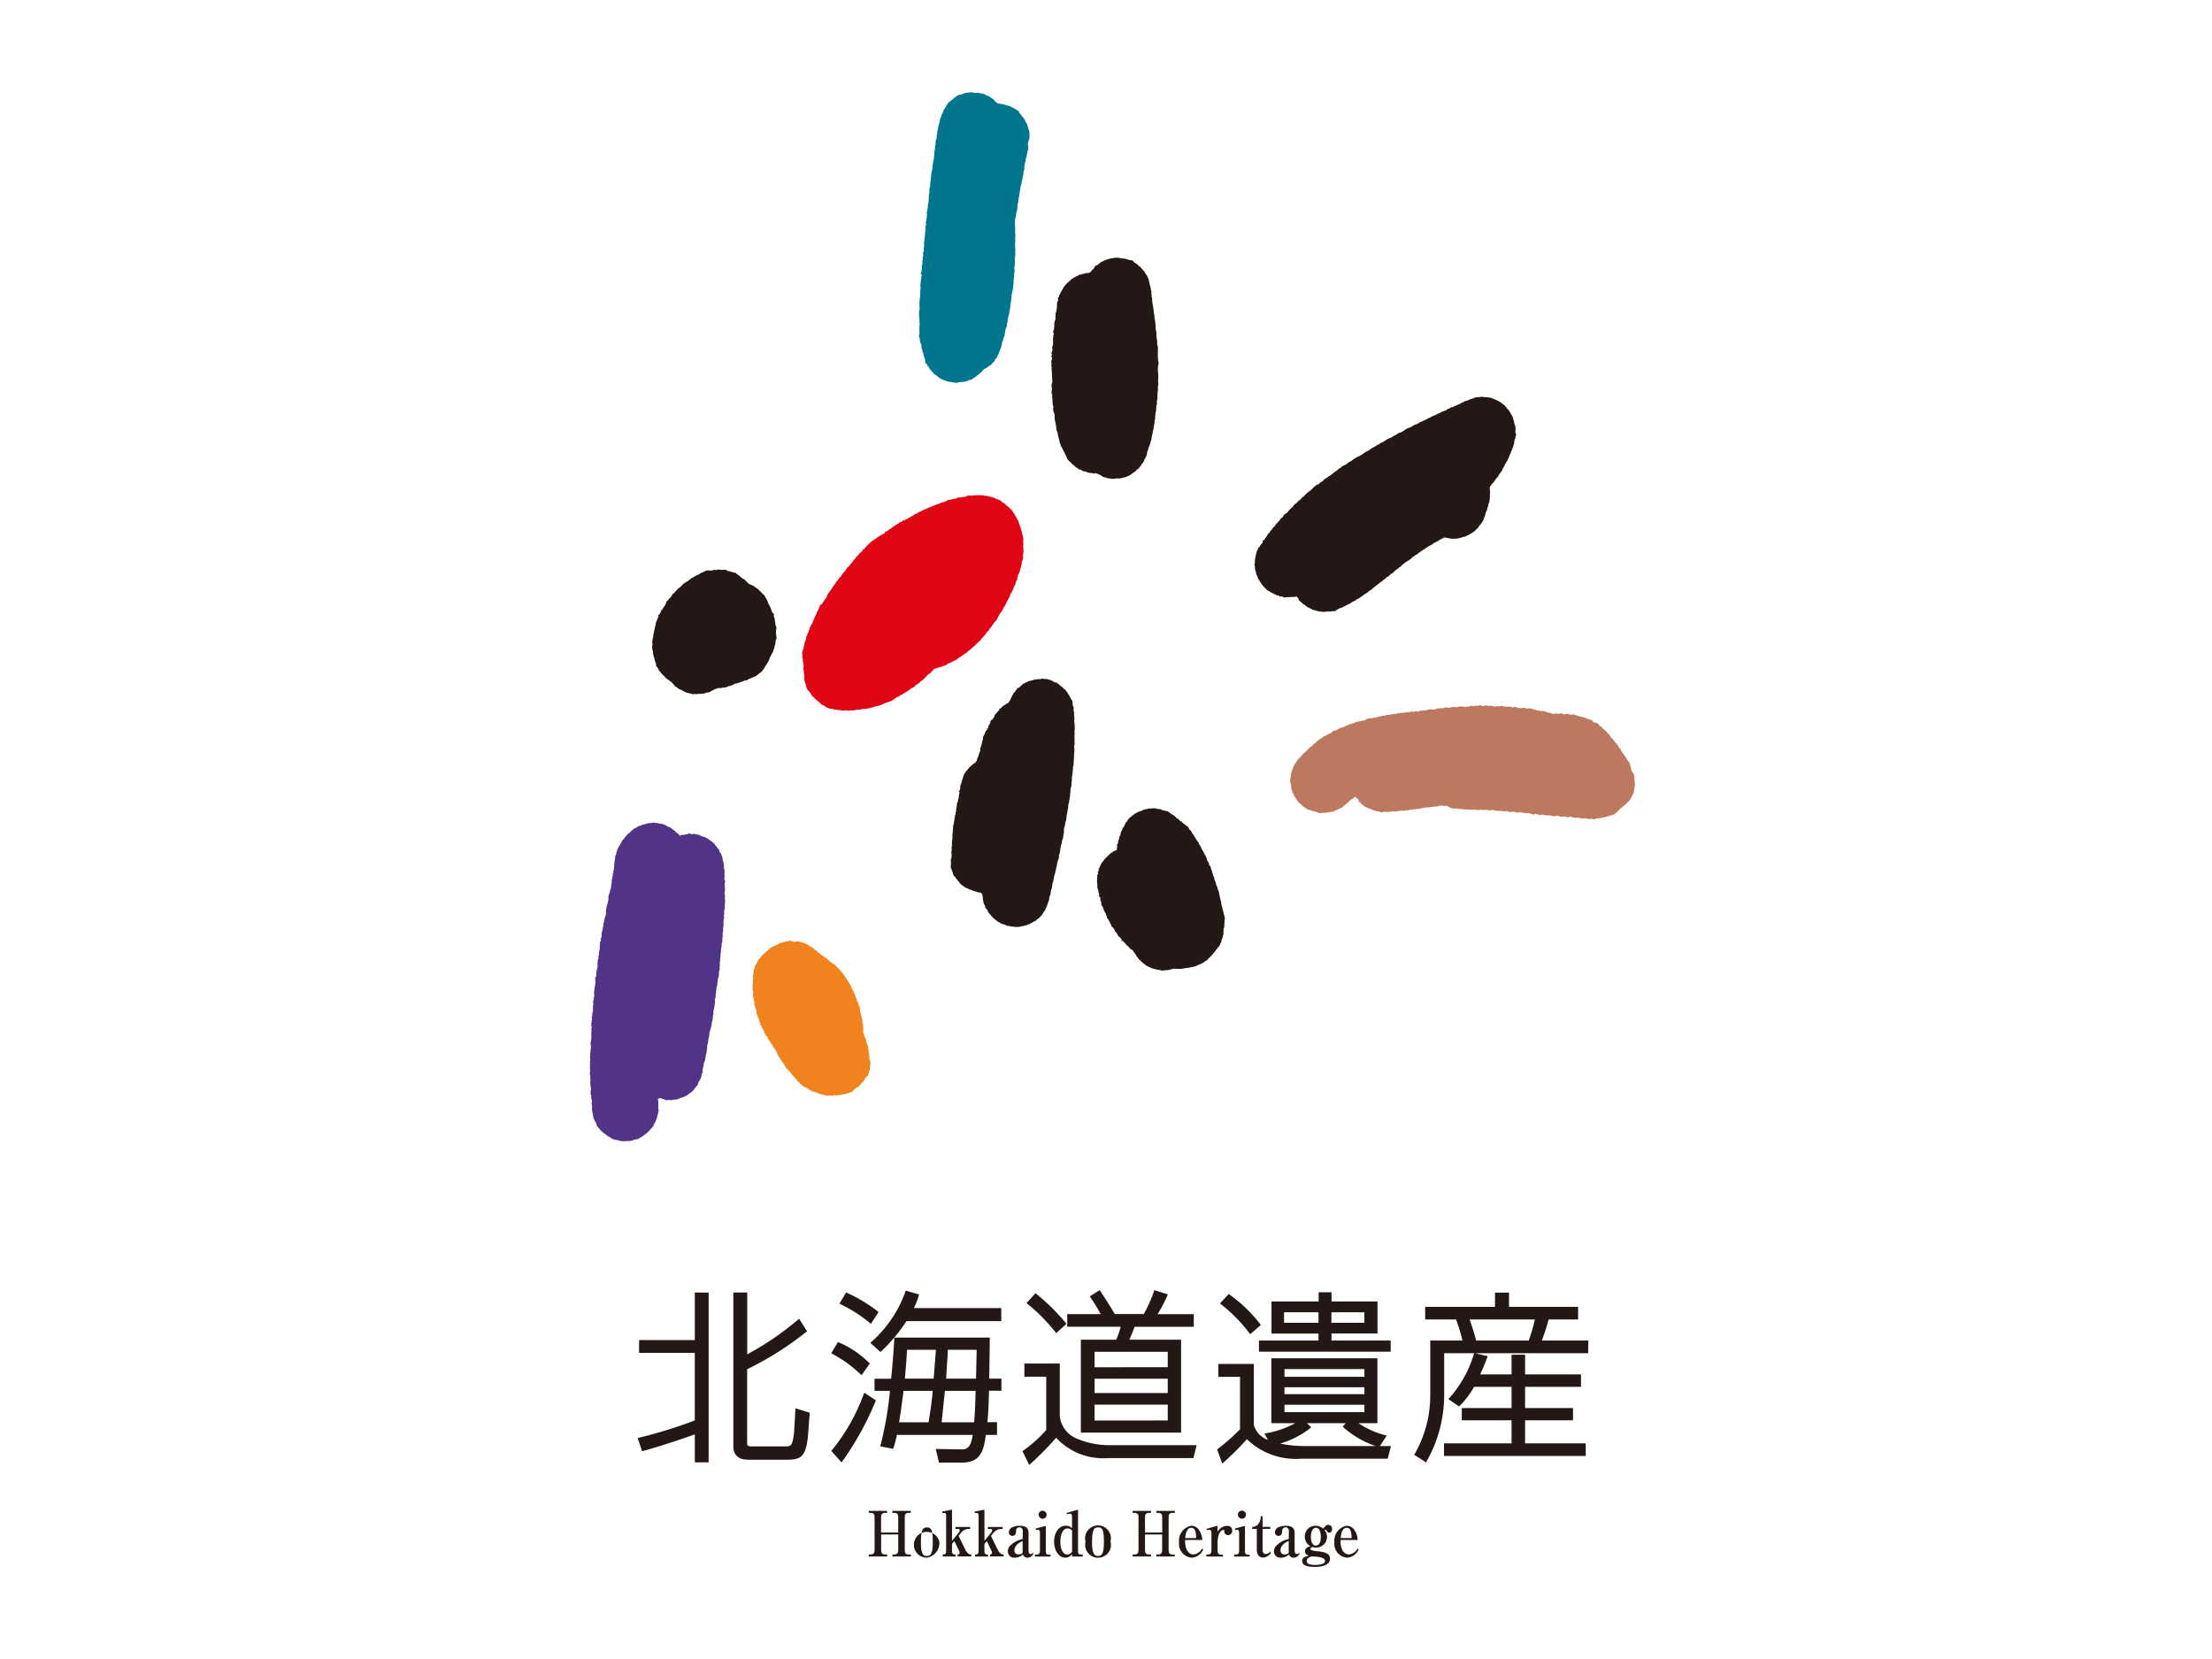 <svg height="90" viewBox="0 0 120 90" width="120" xmlns="http://www.w3.org/2000/svg" xmlns:xlink="http://www.w3.org/1999/xlink"><clipPath id="a"><path d="m520 386h120v90h-120z"/></clipPath><g clip-path="url(#a)" transform="translate(-520 -386)"><path d="m19.251 405.78v2.577h-3.024v.695h3.023v3.664a24.62 24.62 0 0 1 -3 .932l-.1.024.239.717.087-.024c1.091-.3 2.364-.741 2.775-.892v1.518h.749v-9.211z" fill="#231815" transform="translate(538.443 50.34)"/><path d="m51.86 412.06-.018.337-.058.995c-.095.735-.16.735-.536.735h-1.73c-.279 0-.279-.069-.279-.193v-3.993a17.2 17.2 0 0 0 3.184-2.008l.064-.053-.43-.68-.085.075a15.885 15.885 0 0 1 -2.728 1.857v-3.352h-.754v8.332c0 .738.642.738.876.738h2.011c.823 0 1.016-.2 1.151-1.17l.053-.679.053-.7-.074-.024z" fill="#231815" transform="translate(511.293 50.34)"/><path d="m102.449 421h-5.176l-.019.286c-.026.411-.061.974-.16 1.947h-.9v.656h.838a19.259 19.259 0 0 1 -.5 2.911l-.027.1.7.135.027-.079a4.972 4.972 0 0 0 .172-.668v-.008h4.118c-.088.507-.185.794-.605.786l-1.4-.023.173.737h1.261c1.043 0 1.173-.719 1.284-1.5h.605v-.69h-.523c.056-.578.069-.934.087-1.706h.674v-.655h-.661zm-3.1 2.889c-.059.743-.16 1.31-.223 1.706h-1.6c.125-.777.177-1.181.239-1.706zm.177-2.226c-.013.172-.112 1.417-.124 1.566h-1.562c.066-.74.1-1.2.116-1.566zm2.208 0c0 .152-.03 1.417-.034 1.566h-1.622l.045-.713.039-.61v-.091a1.325 1.325 0 0 1 .01-.152zm-.056 2.226c-.01.5-.027 1.059-.08 1.706h-1.762c.019-.18.16-1.558.178-1.706z" fill="#231815" transform="translate(471.248 37.563)"/><path d="m97.4 405.422.027-.091-.727-.21-.026.09a6.626 6.626 0 0 1 -1.81 2.672l-.08.071.55.5.064-.061a8.868 8.868 0 0 0 1.346-1.618h5.143v-.706h-4.745a3.419 3.419 0 0 0 .258-.647z" fill="#231815" transform="translate(472.432 50.894)"/><path d="m85.987 407.385.082.069.411-.642-.066-.055a8.206 8.206 0 0 0 -1.544-.937l-.143-.071-.047.075-.321.533.091.045a7.94 7.94 0 0 1 1.537.983z" fill="#231815" transform="translate(481.18 50.365)"/><path d="m83.155 424.238.079.072.449-.642-.067-.056a5.224 5.224 0 0 0 -1.587-1.072l-.074-.031-.043.069-.321.538.082.048a6.848 6.848 0 0 1 1.482 1.074z" fill="#231815" transform="translate(483.505 36.295)"/><path d="m83.329 439.746a10.305 10.305 0 0 1 -1.691 2.985l-.058.064.56.626.069-.095a16.3 16.3 0 0 0 1.765-3.2l.03-.072-.626-.412z" fill="#231815" transform="translate(483.514 21.914)"/><path d="m164.016 407.675h-1.916v5.041h5.437v-5.041h-2.807c.085-.193.217-.51.286-.7h3.21v-.684h-1.964a8.331 8.331 0 0 0 .514-.973l.043-.1-.738-.231-.027.091a7.643 7.643 0 0 1 -.531 1.188l-.01.019h-1.576c-.247-.436-.554-.9-.766-1.223l-.051-.077-.079.05-.457.289.209.321a7.366 7.366 0 0 1 .38.642h-1.813v.684h2.9a4.316 4.316 0 0 1 -.244.704zm-1.172 4.386v-.861h3.969v.857zm0-1.492v-.777h3.969v.777zm0-1.4v-.836h3.969v.834z" fill="#231815" transform="translate(416.537 51.003)"/><path d="m149.145 408.1.063.085.558-.505-.055-.071a11.118 11.118 0 0 0 -1.549-1.529l-.071-.063-.067.066-.425.472.08.063a9.533 9.533 0 0 1 1.465 1.483z" fill="#231815" transform="translate(428.089 50.139)"/><path d="m149.112 433.837a1.488 1.488 0 0 1 -.891-1.2v-2.857h-1.921v.714h1.186v2.889a7.043 7.043 0 0 1 -1.221 1.1l-.071.047.367.746.091-.075a16.763 16.763 0 0 0 1.334-1.351l.039-.042a3.478 3.478 0 0 0 2.816 1.1h4.63l.175-.7h-4.689a4.473 4.473 0 0 1 -1.845-.371z" fill="#231815" transform="translate(429.272 30.192)"/><path d="m221.25 432.193-.127-.032a4.643 4.643 0 0 1 -1.411-.642h1.029v-3.519h-5.753v3.519h1.3a5.2 5.2 0 0 1 -1.544.541l-.127.026.188.343a1.228 1.228 0 0 1 -.766-.8v-3.32h-1.926v.7h1.176v2.841a10.193 10.193 0 0 1 -1.186 1.05l-.058.042.279.769.1-.088a14.516 14.516 0 0 0 1.236-1.234 3.807 3.807 0 0 0 2.94 1.059h4.7l.178-.685h-.6zm-1.213-1.672v.4h-4.337v-.4zm0-.948v.372h-4.337v-.372zm0-.987v.42h-4.337v-.42zm-2.964 3.226.077-.069-.231-.223h2.1l-.16.188.066.061a5.009 5.009 0 0 0 1.728.992h-3.994a6.283 6.283 0 0 1 -1.191-.136 4.834 4.834 0 0 0 1.605-.814z" fill="#231815" transform="translate(373.982 31.686)"/><path d="m229.4 408.282h-3.23v.605h7.146v-.605h-3.21v-.382h2.494v-1.736h-2.492v-.5h-.7v.5h-2.558v1.741h2.55zm.7-.963v-.57h1.786v.57zm-2.568 0v-.57h1.868v.57z" fill="#231815" transform="translate(362.128 50.441)"/><path d="m214.6 408.361.063.082.579-.5-.055-.072a7.773 7.773 0 0 0 -1.621-1.56l-.069-.05-.056.063-.416.449.079.064a8.505 8.505 0 0 1 1.496 1.524z" fill="#231815" transform="translate(373.159 49.937)"/><path d="m288.113 408.408h-2.523a11.456 11.456 0 0 0 .369-1.143h1.6v-.685h-3.749v-.77h-.759v.77h-3.789v.685h1.674a9.414 9.414 0 0 1 .35 1.143h-1.748v2.94a6.416 6.416 0 0 1 -.825 3.179l-.048.08.642.411.05-.087a7.3 7.3 0 0 0 .936-3.635v-2.2h1.624l-.022.074a6.245 6.245 0 0 1 -1.3 2.332l-.075.082.581.4.056-.056a4.425 4.425 0 0 0 .756-1.009h2.035v1.152h-2.7v.664h2.7v1.252h-3.665v.685h7.69v-.685h-3.29v-1.252h2.6v-.664h-2.6v-1.152h3.033v-.674h-3.033v-1.067h-.735v1.067h-1.7c.189-.417.276-.642.367-.889l.037-.1-.688-.16h6.14zm-2.9-1.143a8.536 8.536 0 0 1 -.334 1.143h-2.855c-.075-.311-.138-.514-.348-1.143z" fill="#231815" transform="translate(318.053 50.315)"/><path d="m111.16 13.272s.022.058.03.071c.021.037 0 .093.01.135.019.091.063.178.083.271l.01.144c.008.04.039.061.042.108a.08.08 0 0 1 0 .055c0 .029.043.072.055.106s0 .08.011.114a1.114 1.114 0 0 1 .1.438v.016h.014c0-.011.019-.016.032-.016l.034.05c.014.026.027.051.04.077l.055.067c.027.037.039.08.064.117a.947.947 0 0 0 .079.082l.132.16c.066.058.148.1.218.16l.083.071c.039.024.077.026.109.059 0 .016.026.019.039.024a1.871 1.871 0 0 0 .321.111.446.446 0 0 0 .138.034l.042-.018c0 .011.013.013.021.018a.4.4 0 0 0 .16.029l.109.021.1-.034c.079-.013.16-.016.241-.024a1.479 1.479 0 0 0 .21-.045h.063c.016 0 .019-.027.03-.039a.16.16 0 0 1 .047-.021c.034-.011.08 0 .112-.019l.077-.058c.047-.03.095-.05.141-.085a.978.978 0 0 0 .085-.067l.037-.039.21-.16.039-.055a.51.51 0 0 1 .181-.151c.05 0 .108-.069.151-.1l.138-.082a1.183 1.183 0 0 0 .1-.119l.091-.079.042-.1c.026-.043.074-.071.1-.114a1.007 1.007 0 0 0 .034-.1l.03-.061c.011-.014.022-.03.035-.045s.008-.042.013-.063c.022-.077.066-.149.091-.226s.042-.16.061-.229a.829.829 0 0 1 .011-.088.285.285 0 0 1 .03-.075.4.4 0 0 0 .026-.039.78.78 0 0 1 .026-.133c.008-.045.047-.074.055-.117a.411.411 0 0 0 0-.1 1.023 1.023 0 0 1 .037-.146 1.014 1.014 0 0 0 .016-.132c0-.043.051-.058.059-.1s0-.226.056-.252c0-.029-.016-.053-.013-.085l.03-.117.024-.16c.016-.045.03-.09.045-.135s0-.059 0-.09.029-.1.039-.148c.013-.09.014-.177.027-.268a.214.214 0 0 1 .016-.055c.008-.047.014-.093.021-.14a.339.339 0 0 0 0-.082.554.554 0 0 1 .022-.1.492.492 0 0 1 0-.109l.029-.13c.008-.022.016-.045.022-.069.013-.077.027-.16.034-.238v-.083c0-.027.022-.053.024-.085a1.781 1.781 0 0 1 0-.207c.008-.067.018-.1.026-.16a1.778 1.778 0 0 0 0-.207c0-.043.031-.074.031-.119l-.024-.16.024-.093v-.064c0-.067.011-.136.011-.207l-.01-.077c.008-.064.016-.128.026-.193a1.485 1.485 0 0 0 0-.207l.01-.091a2.33 2.33 0 0 1 -.013-.238v-.184a.644.644 0 0 1 .013-.077c0-.058-.014-.122-.014-.185a.564.564 0 0 1 .018-.1l-.01-.063v-.072a.361.361 0 0 0 -.011-.063l.014-.087-.014-.067a1.275 1.275 0 0 0 0-.221l-.014-.093.01-.053v-.063a1.707 1.707 0 0 1 .037-.268.306.306 0 0 1 .021-.072.8.8 0 0 1 0-.088c.018-.079.047-.16.063-.241a1.509 1.509 0 0 0 .021-.185v-.08a.963.963 0 0 1 .035-.13.39.39 0 0 1 .019-.132.471.471 0 0 1 .008-.106 1.124 1.124 0 0 0 .035-.186.653.653 0 0 1 .021-.109.923.923 0 0 1 .019-.122 1.987 1.987 0 0 1 .034-.221c.011-.042.029-.083.039-.125l.01-.091c.039-.151.071-.321.1-.469v-.07c.013-.064.035-.128.045-.194v-.1c0-.039.022-.077.026-.116a.456.456 0 0 0 0-.067 1.111 1.111 0 0 1 .048-.135v-.087c.011-.048.039-.091.047-.14s.01-.083.016-.125l.024-.079.01-.08c.008-.026.016-.051.026-.077a.552.552 0 0 0 .016-.139.382.382 0 0 0 -.011-.116.788.788 0 0 1 0-.124 1.514 1.514 0 0 1 .079-.262.546.546 0 0 0 -.008-.114 1.563 1.563 0 0 0 0-.246l-.024-.063c-.01-.034-.019-.067-.031-.1a1.85 1.85 0 0 0 -.084-.261c-.019-.042-.05-.079-.069-.12l-.091-.18c-.027-.029-.056-.058-.085-.085a.95.95 0 0 0 -.074-.111c-.034-.04-.071-.074-.1-.112l-.01-.071-.127-.072-.16-.106-.059-.022a1.663 1.663 0 0 0 -.16-.08c-.066-.022-.132-.032-.2-.051s-.1-.042-.16-.056a.467.467 0 0 0 -.108 0l-.067-.022a.642.642 0 0 1 -.116-.021.321.321 0 0 1 -.071-.059l-.059-.046a.818.818 0 0 0 -.1-.112l-.26-.178-.054-.01-.1-.048-.112-.063-.191-.032c-.058-.01-.143-.047-.2-.016-.114 0-.213-.027-.321-.037l-.047.016a1.067 1.067 0 0 0 -.3.047c-.042.013-.075.037-.119.048h-.016c0-.01-.042.022-.056.027h-.059a.124.124 0 0 0 -.05.019l-.077.029c-.039.024-.071.056-.109.082l-.069.053-.056.056-.072.045c-.021.021-.04.042-.059.064l-.111.08a2.9 2.9 0 0 0 -.16.26c-.026.043-.071.091-.091.136s-.039.125-.067.181l-.039.066c-.016.047-.03.095-.047.143l-.043.088c-.01.061-.021.12-.03.181a2.987 2.987 0 0 0 -.1.4l-.024.124a.486.486 0 0 1 -.013.136.44.44 0 0 0 -.019.209c.01 0 0 0 0 .008s-.019.026-.022.037c-.013.042-.024.083-.035.124a.69.69 0 0 0 0 .152 1.123 1.123 0 0 0 -.03.132c-.01.074.01.143-.032.2l.016.069c-.016 0-.019.011-.022.022a.655.655 0 0 0 0 .138.229.229 0 0 1 -.018.063.494.494 0 0 0 0 .1.876.876 0 0 0 -.026.16c0 .021-.021.037-.026.056a.651.651 0 0 0 0 .1.221.221 0 0 1 -.019.055.544.544 0 0 0 -.008.114 1.9 1.9 0 0 1 -.05.308c-.016.085-.027.181-.037.27v.067c0 .022-.022.093-.029.14a.574.574 0 0 1 -.016.16.766.766 0 0 1 0 .122.805.805 0 0 1 -.04.148.894.894 0 0 0 0 .16c0 .048-.027.149-.035.225v.108c0 .077-.014.16-.016.246-.011.04-.021.082-.032.124a.334.334 0 0 0 0 .106.658.658 0 0 1 -.022.085v.085c0 .027-.016.037-.026.055s0 .053 0 .079l-.029.035c-.01 0 0 0 0 .008.053 0 .018.152.014.185v.1a.077.077 0 0 1 -.03.034.444.444 0 0 1 0 .122l-.024.048v.083c.016 0 .011.014.022.016 0 .059-.039.109-.042.169s0 .1 0 .152-.016.117-.016.17v.069a.728.728 0 0 1 -.021.116v.067a.363.363 0 0 1 -.013.071.579.579 0 0 0 0 .091.228.228 0 0 1 -.021.071v.229c0 .048-.011.1-.016.146v.093c0 .053-.04.1-.042.16a1.1 1.1 0 0 1 .01.144l-.035.109c0 .027.019.04.018.069l-.029.085c0 .088.029.186-.039.254l.01.069a.455.455 0 0 1 0 .047v.091a.462.462 0 0 0 -.011.132c-.016 0-.037.069-.053.083s.018.021.03.024.013.069.032.077v.019c-.014 0-.016.027-.019.039a2.347 2.347 0 0 0 -.03.26.533.533 0 0 0 -.011.116.392.392 0 0 0 -.016.122.449.449 0 0 1 .008.124.156.156 0 0 1 -.008.061v.061a.124.124 0 0 1 -.011.063l.01.091-.01.116v.069c0 .022-.018.08-.021.124a.447.447 0 0 0 0 .067.39.39 0 0 1 -.018.079.67.67 0 0 0 0 .114v.14a1.269 1.269 0 0 1 .014.16.629.629 0 0 1 -.024.095.965.965 0 0 0 -.011.135.741.741 0 0 0 0 .146.8.8 0 0 1 .014.093v.047a.3.3 0 0 0 .011.091c.011.03-.022.16.011.191 0 .039-.022.079 0 .108a.547.547 0 0 1 -.018.055v.207a.884.884 0 0 1 -.01.262c-.013 0 0 .022 0 .03s-.024.029-.03.039.018.014.026.017z" fill="#00758e" transform="translate(458.703 391)"/><path d="m158.154 67.6c0 .011.021 0 .031 0a1.123 1.123 0 0 1 .339.136l.088.063a.534.534 0 0 0 .135.032c.034.01.063.035.095.042.071.013.141.018.217.029a.465.465 0 0 0 .087.014 1.25 1.25 0 0 0 .132-.011l.109-.018c.04 0 .069.013.109.01l.186-.034.071-.024.075-.01a1.283 1.283 0 0 0 .144-.066l.111-.042.111-.087c.055-.039.111-.075.16-.116l.045-.026a.3.3 0 0 0 .043-.058.2.2 0 0 1 .128-.072v-.008c.013 0 0-.011.008-.022 0-.039.08-.108.106-.141l.029-.066.047-.053.042-.04c.019-.039.037-.079.056-.119a.156.156 0 0 0 .016-.069l.048-.055c.027-.061.056-.12.083-.181a.268.268 0 0 0 0-.095.9.9 0 0 1 .056-.148.471.471 0 0 0 .021-.1c.03-.079.067-.16.095-.238.011-.048.024-.095.035-.143a.836.836 0 0 1 .04-.109.865.865 0 0 0 .016-.136c.006-.045.032-.12.043-.178a.746.746 0 0 0 .013-.112.591.591 0 0 1 .035-.111c.01-.071.019-.141.03-.213a.3.3 0 0 1 .016-.063c0-.021.011-.071.016-.108a.6.6 0 0 0 0-.093l.029-.091c0-.1.013-.2.021-.307a.4.4 0 0 1 .024-.093.812.812 0 0 0 .014-.116 1.761 1.761 0 0 1 .014-.221c0-.034.03-.063.034-.093a.18.18 0 0 0 -.011-.061v-.083a.189.189 0 0 1 .021-.064c.006-.021 0-.039.008-.059a.266.266 0 0 0 .013-.032c0-.026-.014-.045-.016-.067a.96.96 0 0 1 .016-.138l-.01-.063c.01-.061.019-.122.027-.183a1.92 1.92 0 0 1 0-.193c0-.027.022-.047.021-.077 0-.075-.013-.16-.013-.231a.47.47 0 0 1 .008-.106v-.254l-.014-.1a2.506 2.506 0 0 1 0-.29 1.065 1.065 0 0 1 .029-.124.608.608 0 0 0 -.027-.244c-.014 0 0-.027 0-.04l-.01-.16v-.376a.091.091 0 0 1 .011-.053c0-.091-.043-.169-.048-.254v-.148a.684.684 0 0 0 -.026-.132c-.011-.128-.01-.26-.024-.39-.01-.042-.018-.082-.027-.124l-.01-.09c0-.055.026-.108-.01-.16.013 0 0-.026 0-.039a1.643 1.643 0 0 0 -.014-.175c-.014-.056-.024-.093-.035-.141v-.066a.517.517 0 0 0 -.011-.122 1.266 1.266 0 0 1 -.027-.14v-.051a.6.6 0 0 0 -.021-.08v-.077l-.013-.032a.444.444 0 0 0 -.01-.114l-.024-.063v-.075l-.019-.085v-.138a.281.281 0 0 0 -.027-.1.727.727 0 0 0 -.026-.223c0-.021.022-.039.022-.061s-.026-.05-.034-.079a1.122 1.122 0 0 0 -.014-.128c-.011 0 0-.027-.01-.039-.013-.063-.039-.124-.051-.185s-.029-.136-.045-.205l-.021-.074-.038-.072-.039-.1-.067-.083c-.032-.045-.051-.1-.083-.141l-.111-.12a1 1 0 0 0 -.109-.125l-.059-.032-.095-.1a.472.472 0 0 0 -.093-.058l-.079-.059c-.031-.022-.05-.075-.071-.085l-.058-.014-.03-.01h-.053c-.1-.018-.181-.063-.281-.079s-.173-.019-.263-.035l-.072-.016a.879.879 0 0 1 -.148-.01l-.077.016h-.067a.642.642 0 0 1 -.125.026c0 .011 0 0-.018.01a.562.562 0 0 0 -.223.061.247.247 0 0 0 -.111.04c-.037.014-.072.037-.107.051l-.091.034-.058.058-.075.048-.072.066c-.035.021-.075.013-.106.043a.938.938 0 0 0 -.083.141l-.119.112-.043.064-.063.053c-.011 0-.022-.011-.032-.016s-.031.027-.039.039a.011.011 0 0 1 0-.008c-.01 0 0 0 0 .008a.1.1 0 0 1 -.079-.022v-.008h-.008c0 .029-.234.075-.271.095a.465.465 0 0 0 -.173.04c-.024.013-.035.034-.059.047l-.059.019a1.626 1.626 0 0 0 -.271.16c-.045.034-.072.079-.116.114a1.132 1.132 0 0 0 -.209.2.582.582 0 0 0 -.111.16c0-.018-.011.011-.013.016-.03.071-.08.13-.111.2 0-.032-.053.109-.055.112a.2.2 0 0 0 -.048.067.563.563 0 0 1 -.019.093c0 .013-.019.016-.032.021a.092.092 0 0 1 -.022.061c0 .03.021.05.021.083 0 .059-.029.048-.045.088s0 .064-.021.09v.061a.742.742 0 0 1 0 .135.836.836 0 0 0 -.021.172.545.545 0 0 1 -.024.1c-.008.019-.022.024-.026.05s0 .091 0 .136a.437.437 0 0 1 -.011.085 1.154 1.154 0 0 1 0 .13c0 .024-.018.035-.024.056s0 .019 0 .027a.894.894 0 0 0 -.037.111v.16a.169.169 0 0 1 -.019.1.3.3 0 0 0 .016.063c0 .021-.022.014-.03.022h-.008c0 .024.013.043.008.069s-.014.011-.022.016a.1.1 0 0 0 -.024.039c0 .013.021 0 .032.014a.249.249 0 0 0 0 .059c0 .021.019.032.019.056s-.022.066-.026.1a.377.377 0 0 1 -.021.136 2.338 2.338 0 0 1 0 .368l-.045.125c0 .039.019.071.021.108a.21.21 0 0 1 -.019.071l-.01.058c0 .032-.037.047-.058.071h-.008c0 .014.013.011.024.016a.1.1 0 0 0 .038 0c0 .022.01.039 0 .063a.321.321 0 0 0 -.019.106.86.86 0 0 1 .024.138c0 .045-.045.077-.043.124s.045.151 0 .209c0 .029.027.043.026.075a.5.5 0 0 0 0 .13c0 .075.016.16.016.231v.16l.014.13v.077l.01.083a.275.275 0 0 1 -.021.077.345.345 0 0 1 -.035.116c-.014 0 .01.022.016.03s0 .039 0 .061l.014.13a.986.986 0 0 1 -.021.138 1.177 1.177 0 0 1 .011.132c.013 0 .008.011.008.022h.031c0 .042-.021.067-.021.108s.019.1.024.16a.917.917 0 0 1 0 .116.986.986 0 0 0 .016.13v.053c0 .018.029.058.03.093a.279.279 0 0 1 -.013.108c-.013.037 0 .045.011.069s0 .045 0 .069.021.034.026.047c.014.047.029.091.042.136a.67.67 0 0 1 0 .16 1.825 1.825 0 0 0 .024.191c.008.029.018.056.026.085a.5.5 0 0 1 .011.082l.019.042v.074a.889.889 0 0 0 .027.124.043.043 0 0 0 -.03.016v.03l.047.016v.014h-.021c0 .027.027.055.035.079s.024.071.035.106a1.009 1.009 0 0 0 .01.12c.01.039.029.077.04.117l.014.08.019.043c0 .035.008.071.011.1a.978.978 0 0 0 .061.149l.029.1.039.058.037.082.047.074c.011.026.021.053.032.079l.051.085a.218.218 0 0 0 .021.067l.042.053a.3.3 0 0 0 .016.063l.024.037a.246.246 0 0 0 .022.069.728.728 0 0 0 .111.133.286.286 0 0 1 .042.027 1.547 1.547 0 0 0 .149.16.942.942 0 0 1 .093.063l.063.069c.037.03.088.035.124.071a.082.082 0 0 1 .014.063c.019 0 .029-.018.053-.016a.412.412 0 0 1 .2.106.552.552 0 0 1 .207.039c.019 0 .03.027.051.032l.14.024a.681.681 0 0 1 .152.016l.074.039a.42.42 0 0 1 -.004-.051z" fill="#231815" transform="translate(421.213 344.063)"/><path d="m226.585 113.844.072-.019a.674.674 0 0 1 .116.01.915.915 0 0 0 .116-.022.448.448 0 0 1 .093.011 1 1 0 0 0 .082.119c.014.024.014.063.032.085s.053.037.075.064 0 0 0 .01c.035 0 .058.039.083.063l.063.059c.032.022.067.032.1.058a1.242 1.242 0 0 0 .14.108c.029.018.071.021.1.039a1.534 1.534 0 0 0 .16.093l.122.026.088.037h.043l.119.032c.069.011.149.014.218.022s.321-.048.356-.011h.008l.055-.018.124-.008.075-.016.026.018h.024c0-.083.043-.061.1-.09.027-.014.043-.043.072-.056a1.352 1.352 0 0 0 .169-.051c.1-.058.2-.106.3-.16l.127-.056c.042-.024.074-.059.116-.083l.16-.077.082-.061c.039-.022.082-.037.122-.058a.809.809 0 0 0 .095-.074l.071-.038.09-.077c.069-.043.14-.08.207-.13l.151-.124c.019-.013.043-.013.061-.027l.13-.116c.1-.079.205-.16.3-.231l.051-.048.1-.067.083-.071.125-.091.067-.071c.024-.021.058-.014.075-.027s.059-.064.09-.095a.652.652 0 0 1 .114-.079l.043-.021.027-.035.058-.048.03-.039c.059-.042.122-.083.178-.127l.055-.051.1-.064a1.089 1.089 0 0 0 .069-.087l.064-.032.035-.039.074-.058c.083-.055.173-.1.254-.16.05-.037.087-.083.133-.122l.1-.063.055-.047.08-.039c.048-.032.085-.079.133-.111l.059-.03c.026-.018.043-.04.071-.056l.16-.1c.085-.051.16-.114.246-.16.047-.024.091-.045.138-.072l.119-.087.173-.082.091-.066c.051-.024.1-.051.16-.079a.252.252 0 0 0 .1-.066 1.418 1.418 0 0 1 .313.053h.061l.056.013h.231a1.635 1.635 0 0 0 .369-.091c.037-.013.083-.008.119-.021s.085-.045.13-.064c.079-.035.148-.08.223-.122a.981.981 0 0 0 .133-.085c.043-.035.08-.079.122-.117a.383.383 0 0 1 .064-.051c.048-.056.088-.128.135-.189a1.325 1.325 0 0 0 .169-.225 3.884 3.884 0 0 0 .16-.465l.072-.181a.169.169 0 0 1 .011-.074l.043-.088a.283.283 0 0 1 .011-.1c.011-.032.035-.093.051-.141a1.709 1.709 0 0 0 .027-.368 1.389 1.389 0 0 1 .016-.16.3.3 0 0 0 -.016-.063.393.393 0 0 1 0-.075.26.26 0 0 1 0-.127c.014-.037.05-.059.072-.093l.035-.066c.039-.048.083-.083.122-.132a.891.891 0 0 0 .069-.111c.051-.061.1-.114.151-.178l.066-.122a2.3 2.3 0 0 0 .16-.218c.008-.027.018-.056.027-.085a1.178 1.178 0 0 1 .066-.1l.063-.14.039-.058c.008-.016.016-.034.022-.05a.529.529 0 0 1 .056-.071c.019-.024.011-.045.018-.067l.042-.067.034-.087.019-.035.014-.063.035-.067c.018-.039.034-.077.051-.117a3.75 3.75 0 0 0 .16-.461c0-.038.008-.079.011-.119a.693.693 0 0 1 .05-.143c.018-.048 0-.074.013-.1h.008a.183.183 0 0 1 .039-.1h-.008c0-.018-.021-.019-.026-.034s-.016-.071-.026-.106a1.225 1.225 0 0 1 .016-.16l-.034-.205c0-.029-.032-.043-.038-.072l-.01-.112-.022-.048c-.011-.048-.024-.1-.037-.144a.879.879 0 0 0 -.03-.088.275.275 0 0 1 -.04-.088c-.011 0-.014 0-.021-.011a.366.366 0 0 1 -.05-.1c-.026-.042-.051-.083-.079-.124a.983.983 0 0 0 -.116-.132c-.022-.032-.047-.067-.071-.1a.509.509 0 0 0 -.093-.083 2.015 2.015 0 0 0 -.445-.281c-.051-.022-.109-.035-.16-.059a.8.8 0 0 0 -.132-.053h-.061l-.072-.021a1.312 1.312 0 0 0 -.178 0l-.063-.014-.1-.011a.112.112 0 0 0 -.022.016.31.31 0 0 0 -.109 0 1.346 1.346 0 0 1 -.188.016c0 .011 0 .008-.008.008h-.022c-.013 0-.01 0-.01.016a.242.242 0 0 0 -.132.055.227.227 0 0 0 -.117.024c0-.011 0 0-.008 0s0 0-.014.011a1.511 1.511 0 0 0 -.188.082c0 .013-.013 0-.024 0-.063 0-.082.029-.13.055a.746.746 0 0 0 -.087.047h-.008c-.035 0-.072.039-.1.053l-.082.029a.665.665 0 0 1 -.08.048c-.056.024-.16.047-.2.1h-.055a.293.293 0 0 0 -.1.04c-.067.034-.138.061-.2.1l-.04.032-.149.055c-.05.022-.1.043-.152.067l-.075.043-.071.021c-.034.014-.059.042-.091.058l-.173.066-.183.1-.063.018-.125.077-.125.051-.067.042-.119.043c-.064.032-.119.077-.183.106l-.127.042c-.067.032-.122.085-.189.117s-.144.051-.209.087c0-.01 0-.008-.008-.008s0 .01-.014.013a.591.591 0 0 0 -.136.09l-.074.045h-.008a.436.436 0 0 1 -.05.042l-.106.045c-.021 0-.027.011-.047 0-.014 0-.024.019-.032.03h-.022c-.011 0-.013 0-.019.013a.189.189 0 0 1 -.051.034l-.079.058-.055.021c-.079.043-.152.1-.233.135l-.082.022-.138.08-.083.059a.482.482 0 0 0 -.12.082c-.091 0-.132.055-.194.109a.183.183 0 0 0 -.132.061h-.024c0 .01-.024.03-.031.045h-.008c0-.013 0 0-.014 0s-.027.014-.039.018a.992.992 0 0 0 -.1.063.482.482 0 0 0 -.066.03 1.181 1.181 0 0 1 -.128.109 1.185 1.185 0 0 0 -.178.08 2.749 2.749 0 0 1 -.321.213l-.056.019-.059.035-.056.021-.04.03-.108.066-.1.079-.091.053-.077.03-.059.061c-.032.024-.069.045-.1.069-.063.042-.138.059-.2.1l-.053.059a1.091 1.091 0 0 0 -.213.146v.014c0-.011-.1.071-.116.077-.04 0-.067.048-.093.071s-.066.043-.095.069a.34.34 0 0 1 -.16.093c0 .043-.2.148-.234.177s-.058.069-.095.1a.725.725 0 0 0 -.12.082l-.039-.008c0 .029-.034.069-.047.093v-.008c-.011 0-.008 0-.008.008a.112.112 0 0 0 -.047.014c-.011 0-.011 0-.016-.014h-.008l-.042.043-.1.071c-.064.058-.125.125-.188.183s-.16.117-.229.175-.091.1-.143.148a.38.38 0 0 0 -.1.1h-.03c-.016 0-.029.056-.039.071 0-.011 0-.008-.008-.008s-.01.01-.018.016l-.063.058-.1.077-.064.082c-.04.03-.083.05-.124.082l-.106.14-.112.1-.1.108-.034.053a1.673 1.673 0 0 1 -.132.108h-.021a.222.222 0 0 1 -.077.077.014.014 0 0 0 -.014.008c.014 0 0 .035-.011.043a.643.643 0 0 1 -.061.082.281.281 0 0 0 -.1.083c-.014.021-.014.043-.032.064s-.063.055-.088.087-.021.042-.043.058h.002a.037.037 0 0 0 -.029 0l-.029.053a.569.569 0 0 0 -.1.141c-.045 0-.053.043-.075.072l-.048.048c-.01.026-.019.053-.03.08-.011 0-.021-.011-.03-.016l-.091.16c0-.013-.008-.008-.016-.008h-.024a.08.08 0 0 1 -.045.077c0 .024-.024.047-.035.064s-.045.08-.069.119l-.037.037c-.013.022-.026.043-.037.066s-.029.024-.038.047h-.008c0-.014-.013-.019-.022-.024 0 .019-.019.035-.032.047s.018.03.024.047-.011 0-.014.016a.451.451 0 0 1 -.047.087l-.047.042a.679.679 0 0 0 -.085.148h-.036a.31.31 0 0 0 -.047.132c-.029 0-.042.04-.047.061l-.032.095a.563.563 0 0 1 -.011.072.16.16 0 0 1 -.021.05c-.016.1-.034.194-.051.292v.122a1.063 1.063 0 0 0 -.022.108c0 .053.056.2.011.238 0 .014.013.018.022.022s.016.047.016.061a.514.514 0 0 0 .035.125.465.465 0 0 0 .018.1l.059.119a.644.644 0 0 0 .045.128c.075.106.138.218.212.321a1.367 1.367 0 0 0 .2.21l.079.082.1.053.146.091.05.014.091.056a.964.964 0 0 1 .095.037l.043.031c0 .016.03-.01.039-.014s.079.053.1.059l.12.011a.257.257 0 0 1 .071.021l.05.027h.037a.339.339 0 0 1 .071 0c0-.011 0 0 0-.01a.9.9 0 0 1 .206 0z" fill="#231815" transform="translate(363.387 304.555)"/><path d="m79.825 145.208.1-.039.122-.066.079-.034c.034-.021.045-.061.077-.08l.048-.026.053-.042.045-.011.045-.043.1-.067c.022-.016.067-.069.1-.064s.024-.045.085-.04c.011 0 .008 0 .01-.008a.108.108 0 0 1 .035-.071c.035-.037.085-.05.12-.082l.083-.087.056-.037.132-.122.043-.05c.03-.027.087-.066.109-.091l.04-.053c.011-.011.013-.013.029-.011s0-.008.008-.008.011-.026.014-.039h.008c0 .014.013.019.024.024a.273.273 0 0 1 .1-.16l.037-.032.034-.053.045-.04.058-.072c.021-.032.043-.064.064-.1l.088-.074c.008-.014.014-.029.021-.042l.077-.116.063-.051a.24.24 0 0 1 .021-.059l.059-.067c.016-.031.03-.061.045-.09l.066-.064c.043-.047.045-.075.106-.111h.016a.093.093 0 0 0 -.018-.039s.01 0 .014-.016a.885.885 0 0 1 .074-.125l.018-.048c.014-.032.037-.063.051-.095a.533.533 0 0 1 .061-.074c.024-.034.045-.069.067-.1l.069-.114.024-.067c.013-.013.024-.027.037-.042a.773.773 0 0 0 .05-.082c.029-.056.047-.116.079-.172.019-.032.042-.066.058-.1a.284.284 0 0 0 .021-.055c.024-.042.055-.064.055-.12a.019.019 0 0 0 .021-.01c.013-.021.021-.088.034-.117l.05-.087.037-.043a.069.069 0 0 1 .013-.048.242.242 0 0 0 .035-.059 1.979 1.979 0 0 1 .072-.2c.018-.032.043-.056.059-.09s.024-.106.042-.16c.01-.021.018-.043.027-.064s.04-.042.047-.066 0-.083.008-.127.027-.039.035-.064 0-.071.019-.1c.022-.058.093-.111.064-.18a.011.011 0 0 1 0-.008h.008c0 .013.013.008.024.008v-.008c.019 0 0-.037-.016-.045s.022-.048.032-.072l.024-.082.019-.106.024-.056v-.083c.016-.077.051-.144.067-.225a.948.948 0 0 0 0-.213c0-.069.03-.079.032-.124 0-.12-.019-.244-.019-.361a.659.659 0 0 1 .011-.075 1.534 1.534 0 0 1 -.016-.177l.014-.1c0-.029-.018-.056-.021-.087l-.01-.082-.037-.087c0-.04-.008-.08-.011-.12l-.024-.056a.3.3 0 0 0 -.018-.072.3.3 0 0 0 -.032-.064h.016c.018 0-.022-.069-.026-.083l-.014-.059c-.01-.018-.021-.035-.032-.053a1 1 0 0 1 -.035-.1l-.043-.133-.085-.146-.019-.048a.551.551 0 0 1 -.063-.088c-.011-.026-.021-.053-.03-.08a.38.38 0 0 0 -.055-.059c-.022-.042-.047-.083-.071-.125l-.034-.027c-.03-.03-.053-.063-.085-.093l-.045-.053-.043-.022-.079-.061-.042-.05-.091-.075-.085-.05c-.05-.034-.088-.093-.14-.119l-.111-.042-.067-.032-.059-.011-.1-.058-.1-.034c-.04-.011-.082-.011-.122-.021l-.059-.026h-.045c-.037-.008-.066-.022-.1-.034 0-.011 0 0-.016 0s0 .01-.014.016c-.061 0-.16-.061-.218-.037h-.125a.33.33 0 0 0 -.132 0h-.133l-.1.014-.05.014-.061-.016a.36.36 0 0 0 -.14.021.082.082 0 0 0 -.024-.053l-.019.051c-.029.042-.1.034-.136.058a.924.924 0 0 1 -.116 0c0 .011-.079.03-.093.039v-.008c-.055 0-.1-.016-.148.01-.048 0-.079.035-.119.048s-.1 0-.138.022l-.16.048a.945.945 0 0 1 -.12.008c-.029 0-.05.034-.074.048a.424.424 0 0 1 -.064.019l-.048.032a.869.869 0 0 0 -.218.063c-.026 0-.085.043-.112.056s-.051-.01-.079 0l-.047.032-.058.031c-.048 0-.05.013-.087.027l-.059.021c-.069 0-.064.039-.111.058a.5.5 0 0 1 -.1.019 1.018 1.018 0 0 0 -.095.061l-.053.026a.321.321 0 0 0 -.143.055l-.059.022-.042.032-.048.014a1.376 1.376 0 0 0 -.13.063l-.045.045-.037.024c-.013 0-.011-.013-.016-.022h-.013c0 .014-.011.027-.016.039 0-.016-.05 0-.063 0 0 .043-.14.109-.177.125-.034 0-.064.04-.088.058l-.059.027a.382.382 0 0 1 -.186.085c0 .04-.071.053-.1.055v-.008c-.013 0 0-.014 0-.022s-.008 0-.008-.008 0 0-.011.014c-.01.045-.106.1-.143.125 0-.024-.035-.018-.048-.008a.636.636 0 0 1 -.077.083l-.055.019c-.053.029-.1.069-.149.1s-.177.1-.2.16h-.051l-.039.039a1.071 1.071 0 0 0 -.127.1v.008h-.008c0-.016-.039-.019-.05-.01s0 .029 0 .042h-.008v-.016h-.016v.008c0 .037-.066.071-.085.1-.1 0-.108.077-.2.087 0 .01 0 .013-.011.019-.026.032-.1.058-.133.085a.656.656 0 0 1 -.127.1c-.051 0-.08.058-.116.085v.008-.008c-.013 0-.013-.013-.016-.022h-.016c0 .034-.037.066-.061.085 0 .011-.016 0-.024-.008v.008a.857.857 0 0 1 -.088.1 2.477 2.477 0 0 0 -.2.194l-.047.072c-.018.018-.048.011-.067.032a.254.254 0 0 0 -.034.061c-.019.022-.037.045-.056.066a.812.812 0 0 1 -.1.074l-.116.146-.1.093-.04.075-.083.079c-.013.026-.027.05-.042.075a1.988 1.988 0 0 1 -.144.16l-.039.061a.412.412 0 0 1 -.1.082c-.014 0-.016.022-.021.032a.862.862 0 0 1 -.067.095.669.669 0 0 1 -.079.116c-.019.021-.05.027-.067.055a.284.284 0 0 0 -.022.043l-.034.039c-.018.031-.034.061-.05.091-.042.058-.1.1-.141.16s-.043.112-.12.128c0 .056-.069.1-.077.168-.018 0-.042.021-.055.032s-.01.019-.011.029c0 .039-.037.055-.061.082s-.014.031-.021.045l-.091.136c-.014 0 0 .014 0 .024s0 0-.016 0h-.014a1.434 1.434 0 0 1 -.149.218.27.27 0 0 0 -.018.088c-.01.019-.019.04-.03.059-.027.045-.067.079-.1.122l-.059.1a.348.348 0 0 0 -.077.146h-.071v.032c-.051 0-.074.146-.091.181s-.026.021-.04.034a.179.179 0 0 1 0 .059c-.014.034-.05.056-.063.09l-.029.1-.1.189c-.021.047-.055.189-.09.213l-.069.178-.047.048c-.029.066 0 .082-.069.135v.063a1.093 1.093 0 0 1 -.048.108c-.008.031-.016.059-.026.09l-.04.061a.2.2 0 0 1 -.016.056c-.006.019-.037.083-.056.125a.576.576 0 0 0 -.013.12c-.01.027-.018.055-.026.083l-.011.016c-.013 0 0 .013-.01.024a1.153 1.153 0 0 1 -.045.132v.072l-.027.035c0 .056-.014.1-.014.16-.034 0-.051.13-.053.16-.013 0-.013 0-.016.014-.019.053.01.119.013.169s-.016.08-.013.124.016.047.022.069a.865.865 0 0 1 0 .13c0 .043.026.091.031.146s.011.082.016.124a.089.089 0 0 1 -.011.069.285.285 0 0 0 0 .1l.014.055v.061l.014.055a.592.592 0 0 0 .01.13l.014.071c0 .047-.013.088-.011.138l.01.053v.061c.018.051.035.1.051.151a.382.382 0 0 1 .037.066 1.326 1.326 0 0 0 .016.14 1.075 1.075 0 0 0 .1.189l.045.039a2.189 2.189 0 0 1 .16.229l.019.059c0 .014.027 0 .039 0s.024.014.032.024l.09.111.047.037c.011.013.022.024.032.037l.066.031.048.05a.928.928 0 0 1 .16.16.22.22 0 0 1 .12.035l.047.043a1.469 1.469 0 0 0 .225.112l.075.019h.071c.051.014.1.035.149.047h.075l.095.024h.066l.172.026h.117c.088 0 .188-.026.257.029 0-.029.056-.031.079-.035h.185a1.553 1.553 0 0 0 .18-.04 1.925 1.925 0 0 1 .193 0l.074-.027a.321.321 0 0 1 .177 0v-.011c.043-.024.05-.01.1-.019l.152-.029.21-.056.077-.032h.047l.043-.016h.05a.493.493 0 0 1 .05-.027l.061-.013.136-.051c.051-.018.095-.056.144-.074l.136-.04.109-.047a.456.456 0 0 0 .095-.026c.043-.029.091-.047.136-.071l.053-.072.071-.024a1.106 1.106 0 0 1 .108-.069.16.16 0 0 1 .067 0c0-.021.039-.061.056-.074s.056-.01.079-.026a1.382 1.382 0 0 1 .128-.087l.047-.018.1-.077.055-.024c.029-.021.056-.043.085-.063l.13-.1a1.043 1.043 0 0 0 .122-.055l.1-.1c.064-.048.14-.083.2-.135.027-.024.048-.056.072-.08l.114-.072.188-.191.051-.064.071-.058a.517.517 0 0 0 .127-.085c.011-.019.024-.039.037-.058a.913.913 0 0 1 .087-.075c.026-.024.03-.053.064-.072a.418.418 0 0 1 .1-.022l.051-.026c.059-.019.125-.03.185-.051 0-.011 0 0 .014 0 .064 0 .1-.045.149-.061.026-.008.05 0 .077-.011s.021-.018.03-.024 0 0 .01-.008c.043 0 .093-.074.135-.091l.058-.01c.042-.003.079-.048.124-.068zm-8.111-.481a.067.067 0 0 0 .008.039c.008.013-.008-.032-.008-.045z" fill="#df0515" transform="translate(491.801 276.7)"/><path d="m26.6 167.153a.857.857 0 0 0 .088-.039l.188-.152.09-.064c.039-.039.063-.09.1-.127 0-.016.011 0 .016 0h.008a.262.262 0 0 1 .055-.112l.024-.066.051-.05c.016-.027.03-.056.045-.083l.08-.122c.037-.093.071-.188.112-.279l.039-.064.053-.117c.018-.022.034-.047.05-.071s.008-.043.013-.064c.021-.063.045-.127.069-.186.013 0 0-.021 0-.032 0-.066.032-.082.04-.132s.011-.119.019-.183a.363.363 0 0 1 .027-.069.573.573 0 0 0 .026-.116c0-.029-.018-.04-.019-.063s-.008-.087-.013-.128v-.193a.327.327 0 0 1 .016-.063.769.769 0 0 0 0-.106c0-.035-.039-.085-.051-.13a.851.851 0 0 1 0-.091.776.776 0 0 0 -.043-.16c.013 0 .013-.01.014-.019.013-.048-.069-.2-.077-.257.011 0 .021.01.03.014s.01-.016.016-.022-.013-.029-.021-.034a.534.534 0 0 1 -.144-.255.382.382 0 0 1 -.04-.125c-.032 0-.037-.059-.047-.08s-.051-.077-.069-.119a1.925 1.925 0 0 0 -.074-.2l-.132-.226a1.166 1.166 0 0 0 -.16-.16l-.047-.063-.074-.05-.034-.058a1.454 1.454 0 0 0 -.189-.128.561.561 0 0 0 -.136-.095c-.013 0-.03-.021-.042-.026a.918.918 0 0 1 -.175-.067.282.282 0 0 1 -.056-.059.856.856 0 0 0 -.08-.074l-.085-.093c-.04-.034-.095-.045-.135-.075l-.048-.051-.08-.051-.056-.058c-.029-.022-.058-.029-.079-.061-.037 0-.059-.045-.077-.069a.688.688 0 0 1 -.2-.05l-.09-.022a.257.257 0 0 0 -.135-.026c-.024 0-.069-.051-.1-.061a1.336 1.336 0 0 0 -.136-.021.018.018 0 0 1 -.008.014c0-.011-.019 0-.03 0a1.361 1.361 0 0 1 -.289-.026l-.061.032c-.05.014-.1-.011-.148 0a.481.481 0 0 0 -.148.04l-.087-.016a.481.481 0 0 0 -.35.1v-.008a.743.743 0 0 0 -.278.16h-.016c0-.014-.008 0-.016 0-.064 0-.1.059-.16.085v.008a.014.014 0 0 1 -.016-.008h-.016c0 .021-.074.055-.093.079a.048.048 0 0 1 -.03-.016h-.008a.068.068 0 0 1 0 .016c-.021.037-.053.05-.082.074a2.541 2.541 0 0 1 -.3.2l-.1.077-.061.083-.048.03a.613.613 0 0 0 -.045.047c-.03.022-.066.042-.1.069s-.05.069-.083.1-.051.029-.069.055l-.048.083c-.01 0-.008 0-.008.008h-.008v.008l-.047-.008v.039c-.048 0-.05.069-.069.095a.334.334 0 0 0 -.077.114c-.047 0-.135.132-.146.169h-.008a.046.046 0 0 0 -.008-.031c-.013 0-.021.01-.03.016 0 .053-.011.048-.03.088s-.029.1-.048.136l-.119.169-.064.122v.008c-.013 0-.018-.014-.024-.022h-.014a.369.369 0 0 1 -.072.188l-.027.053-.071.043c0 .026.026.04.022.067a.235.235 0 0 1 -.037.075.4.4 0 0 0 -.021.079l-.074.149-.029.175c-.013.04-.027.079-.04.117a.458.458 0 0 0 -.011.114c0 .011-.008.01-.016.016a.886.886 0 0 1 -.048.225 1.43 1.43 0 0 1 -.013.143.831.831 0 0 1 -.034.132.2.2 0 0 0 0 .082c0 .027-.014.035-.021.051s.021.056-.008.09c0-.021-.008.026-.008.031a.043.043 0 0 0 .03-.016h.008v.055c0 .018-.014.014-.016.026a.8.8 0 0 0 .037.366v.075a.242.242 0 0 0 .018.069l.01.079.053.148v.043l.016.048a1.071 1.071 0 0 0 .066.191.278.278 0 0 1 0 .109c0 .035.048.038.063.067s.045.069.063.108l.039.095.093.093.045.071c.029.029.063.05.091.079.056.055.106.119.16.172a1.608 1.608 0 0 0 .16.108c.039.026.067.09.125.082.011 0 .008 0 .011.014.021.061.083.095.127.141l.034.066c0 .014.035.026.047.031l.069.042.051.047c.04.022.082.055.125.074l.111.042a1.3 1.3 0 0 0 .178.1 1.185 1.185 0 0 0 .146.047c.04.011.069 0 .1.035a.348.348 0 0 1 .091 0l.055.03c.042.018.075-.008.111-.022s0 .011.014.014a.35.35 0 0 0 .186-.013l.087.008.093-.016h.077l.109-.019c.013 0 .016-.013.026-.018l.1-.03a.469.469 0 0 1 .067 0 .243.243 0 0 0 .077-.026l.069-.047c.077-.042.438-.225.506-.146.021 0 .045-.03.063-.038s.022 0 .032 0a1.014 1.014 0 0 0 .279-.043c.026-.013.043-.032.069-.045v-.008a.109.109 0 0 0 .087 0l.087-.042.066-.016a.481.481 0 0 1 .1-.064.426.426 0 0 1 .067-.008l.087-.021c.087-.026.172-.066.262-.091.045-.013.079-.045.127-.055s.069-.018.1 0c.014 0 .063-.053.08-.063.056-.03.117-.043.173-.072s.112-.048.166-.072z" fill="#231815" transform="translate(534.338 255.552)"/><path d="m71.741 189.589a.067.067 0 0 0 -.008-.039c0 .013-.007.039.008.039z" fill="#231815" transform="translate(491.782 231.869)"/><path d="m128.667 200.717a.645.645 0 0 0 -.018-.109v-.059a.273.273 0 0 1 -.013-.055c0-.061.014-.13.011-.193s-.016-.085-.016-.138v-.083a.594.594 0 0 0 -.011-.132.349.349 0 0 1 0-.221c-.014 0-.021-.019-.026-.03a.4.4 0 0 1 -.038-.238h-.008s-.011-.077-.014-.091c-.011-.042-.05-.067-.067-.1s-.063-.12-.091-.181c-.021-.027-.042-.056-.061-.085l-.04-.079-.069-.082c-.016-.022-.026-.043-.045-.066a1.131 1.131 0 0 0 -.1-.082l-.053-.063c-.034-.032-.077-.051-.112-.08a2.4 2.4 0 0 0 -.186-.152c-.067-.042-.117-.034-.173-.063l-.16-.095-.095-.019a.611.611 0 0 0 -.1-.034l-.16-.014h-.058l-.056-.029v.008a.082.082 0 0 0 -.063.031h-.063l-.1.008a.355.355 0 0 1 -.093 0h-.008c0 .026-.093.019-.116.022s-.077.034-.111.045-.079 0-.108.019a.3.3 0 0 0 -.186.085c0-.014-.027-.008-.039-.008s-.026.032-.04.037a.577.577 0 0 0 -.149.071l-.064.072a.92.92 0 0 1 -.257.177.093.093 0 0 0 .014.047c-.058 0-.072.08-.1.112a.348.348 0 0 1 -.088.08v.03c0 .021-.039.056-.048.074s-.035.071-.055.106l-.019.056c-.022.04-.058.059-.063.111.013 0 0-.013 0-.022h.008v.053c-.045 0-.075.091-.1.114l-.1.047a.738.738 0 0 0 -.082.063.532.532 0 0 0 -.207.172c-.039 0-.066.037-.1.047a.133.133 0 0 1 -.011.067.552.552 0 0 1 -.069.067c-.011.019-.024.037-.037.056l-.047.039c-.043.05-.039.088-.1.125a.318.318 0 0 0 .008.039c0 .014-.019.029-.026.042l-.029.053-.056.063-.029.058c0-.011 0-.011-.016-.014s-.035.027-.045.039-.008 0-.008.008h.016c0 .016-.026.019-.039.024a.249.249 0 0 1 0 .069h.016c-.016 0-.061.141-.108.16a.417.417 0 0 1 -.045.178h-.024a.067.067 0 0 0 -.008-.039h-.014v.008c0 .008 0 .045.016.053s-.016.034-.024.047v.008a.151.151 0 0 0 -.069.085c-.013.034-.047.16-.077.177v.008c-.032 0-.01.035-.019.055a.079.079 0 0 1 -.042.03c0 .1.021.191-.061.262 0 .019.018.029.032.039l-.01.018c-.014.039-.03.075-.045.112a.59.59 0 0 1 -.075.217.066.066 0 0 0 .024.045.38.38 0 0 1 -.03.108s-.011.056-.032.071a.471.471 0 0 1 -.055.17.284.284 0 0 1 -.013.064l-.032.045c-.022.066-.008.127-.067.173a.234.234 0 0 0 0 .032c0 .029-.321.226-.356.308l-.008-.022h-.016a.1.1 0 0 1 -.069.1v.008a.071.071 0 0 0 -.014.047.448.448 0 0 0 -.085.077c0 .013-.013.008-.024.008 0 .1-.056.08-.083.146a.6.6 0 0 1 -.05.132c-.016.045-.018.1-.034.143l-.037.064a.651.651 0 0 1 -.022.122c-.008.04-.043.114-.064.172a1.057 1.057 0 0 1 -.027.229.1.1 0 0 1 -.043.048h-.016c0 .048.091.08.018.16a.341.341 0 0 1 -.016.116c-.011 0 0 0 0 .014a.3.3 0 0 1 -.042.185.7.7 0 0 1 -.03.16c0-.008-.024.061-.039.077l.01.053c0 .035-.026.083-.016.124a.174.174 0 0 1 -.011.039.424.424 0 0 0 -.01.169c-.034 0-.04.16-.031.2-.013 0-.029.016-.039.022 0 .042 0 .146-.03.169a.066.066 0 0 0 .016.047l-.01.014a.692.692 0 0 1 -.027.117.586.586 0 0 1 -.016.13v.014c-.018 0-.01.083-.047.109a.1.1 0 0 1 .016.024.1.1 0 0 1 0 .03 2.315 2.315 0 0 0 -.021.353h-.022c0 .1.008.191 0 .292a.323.323 0 0 1 -.022.083v.307c0 .024-.024.053-.026.087l.019.091a.189.189 0 0 1 -.016.061.238.238 0 0 1 -.013.093l.019.122-.01.169a.136.136 0 0 1 -.042.093v.053c.011 0 .011 0 .016-.014 0 .109 0 .22-.01.329a.528.528 0 0 0 .011.132h.032v.053l.037.087c.019.058.035.111.053.16a.266.266 0 0 0 .03.087l.082.063.04.077.1.116c.029.045.067.082.1.125s.026.058.048.075l.058.03.032.034a1.024 1.024 0 0 0 .109.069l.077.059c.037.021.083.011.114.043.014 0 .063.043.087.05l.112.026.061.032c.1.034.209.059.308.1.042.014.1 0 .138.014s.018.034.019.055l.031-.008c.008 0 .016.016.024.022a1.141 1.141 0 0 0 .035.17v.1a.706.706 0 0 0 .027.108.344.344 0 0 0 .01.1 1.123 1.123 0 0 0 .1.2v.022h-.016c0 .053.066.093.095.133l.048.083c.008.024.016.047.026.071a.845.845 0 0 0 .1.114l.066.09a2.221 2.221 0 0 0 .334.292.441.441 0 0 0 .079.056l.037.01.056.045.048.013a.781.781 0 0 0 .12.047l.05.008c.047.014.082.05.13.064s.083 0 .12.01l.1.03.178.016.125.019.04-.013h.1a.592.592 0 0 0 .095-.027l.106-.013.074-.027.1-.018.087-.035.1-.031.08-.063c0 .013.019 0 .03.008s.087-.069.1-.077a.686.686 0 0 1 .1-.034.442.442 0 0 0 .087-.079.559.559 0 0 1 .077-.048.372.372 0 0 0 .119-.141l.071-.016c0-.014-.01-.021-.016-.03h.008v-.014a.435.435 0 0 0 .069-.1.384.384 0 0 1 .035-.037l.024-.048.058-.077.034-.087c.019-.042.048-.085.066-.128l.024-.08c.03-.091.064-.178.091-.271a1.453 1.453 0 0 1 .043-.229c0 .018.026-.024.029-.034a.111.111 0 0 0 0-.051c.013 0 .016-.027.014-.039a.382.382 0 0 1 .022-.13c.018-.072.04-.138.056-.209a.9.9 0 0 1 .021-.152.4.4 0 0 1 .013-.074.374.374 0 0 0 .04-.194c.026 0 .024-.09.029-.114l.019-.093c.01-.021.019-.042.03-.063a.269.269 0 0 0 .011-.083 1.261 1.261 0 0 1 .042-.125l.01-.088c.014-.056.034-.114.045-.172a.852.852 0 0 1 .014-.12c.014-.037.021-.085.034-.125s.047-.088.032-.138v-.008h.039v-.008a.091.091 0 0 0 -.011-.053.491.491 0 0 1 .048-.223.785.785 0 0 1 .027-.124v-.1l.019-.063c.01-.051.014-.1.027-.152s.031-.055.035-.087a1.624 1.624 0 0 1 .029-.205l.032-.051a.643.643 0 0 0 .016-.127l.016-.055v-.092l.03-.008a1.663 1.663 0 0 1 0-.282l.039-.125c.018-.064.024-.125.037-.191a1.526 1.526 0 0 1 .045-.148.981.981 0 0 0 .008-.106l.014-.063a.285.285 0 0 1 0-.074c.01-.037.018-.074.027-.111a1.544 1.544 0 0 0 .022-.16.5.5 0 0 1 .032-.109c.008-.059 0-.125.011-.185s.03-.112.047-.17v-.082l.022-.063a.257.257 0 0 1 .008-.079l.019-.1v-.115l.019-.079v-.121c0-.04 0-.037.013-.055v-.067l.024-.048a.812.812 0 0 0 .022-.122v-.146c0-.048.013-.051.018-.077a1.3 1.3 0 0 0 0-.138c.016-.124.039-.249.045-.377a.44.44 0 0 1 .016-.077v-.16c0-.026.027-.043.032-.071v-.1c0-.059.011-.122.014-.177v-.069a.146.146 0 0 1 .011-.069v-.223a.361.361 0 0 1 .019-.077v-.138c0-.077-.032-.262.024-.307v-.016c-.024 0-.019-.071-.016-.091a.062.062 0 0 0 0-.026.231.231 0 0 1 0-.075v-.152l-.01-.061a.329.329 0 0 1 .011-.055.589.589 0 0 0 0-.075v-.17a2.275 2.275 0 0 0 .012-.264z" fill="#231815" transform="translate(449.639 224.658)"/><path d="m255.332 211.4v-.1c0-.032-.011-.037-.018-.055a.1.1 0 0 1 .011-.069c.011-.022-.014-.066-.021-.1a.4.4 0 0 0 -.011-.082l-.061-.088a.654.654 0 0 1 -.079-.152c-.022-.063-.029-.13-.047-.2-.008-.018-.014-.037-.022-.056l-.014-.1c-.013-.031-.047-.051-.067-.074s-.026-.053-.042-.074l-.042-.042a.192.192 0 0 0 -.021-.063c-.008-.021-.038-.042-.053-.064l-.024-.058-.043-.053-.042-.069a.858.858 0 0 1 -.1-.128l-.047-.111a.293.293 0 0 0 -.051-.048.375.375 0 0 1 -.03-.045l-.043-.047-.024-.067c-.014-.027-.045-.047-.063-.072l-.019-.047-.072-.056c-.03-.042-.059-.085-.09-.128l-.047-.042c-.008-.018-.016-.037-.026-.055a.306.306 0 0 0 -.053-.04c-.014-.019-.029-.037-.045-.055l-.05-.093a.321.321 0 0 0 -.109-.095c-.018 0-.022-.058-.039-.072s-.072-.053-.1-.082-.048-.055-.075-.079l-.067-.042c-.026-.022-.024-.058-.051-.079s-.072-.022-.1-.047-.035-.063-.056-.091l-.058-.05c-.067-.047-.178-.021-.246-.08-.019-.031-.039-.064-.056-.095a.762.762 0 0 0 -.109-.032 1.554 1.554 0 0 1 -.217-.071l-.059-.029-.082-.011-.059-.032h-.079l-.077-.032a1.108 1.108 0 0 0 -.143-.04l-.2-.066a.091.091 0 0 0 -.085.042h-.01c0-.011 0-.011-.014-.014-.042-.016-.088-.016-.13-.03l-.058-.026a.071.071 0 0 0 -.055.01h-.042c0 .022-.066.018-.085.022h-.015c-.053 0-.133-.071-.186-.053a1.156 1.156 0 0 0 -.117.026c-.071 0-.2-.067-.233.008a.961.961 0 0 1 -.213-.061 1.463 1.463 0 0 1 -.175-.039c-.026-.008-.05-.037-.079-.029-.056 0-.087-.035-.136-.045s-.112.071-.183-.022h-.016c0 .013-.014.013-.024.016l-.087-.016c-.014 0-.058-.024-.087-.032l-.234-.058a.829.829 0 0 0 -.16-.021.346.346 0 0 1 -.09.008c-.051-.011-.152-.058-.205-.037l-.063.008-.047.008a.633.633 0 0 1 -.2-.027c-.031-.01-.056-.03-.087-.04l-.079-.008c0 .011-.037.026-.047.039-.045 0-.079-.029-.119-.039h-.09l-.079-.016a.135.135 0 0 0 -.063.016.767.767 0 0 1 -.125-.014c0 .013-.014 0-.022 0-.091-.021-.128-.051-.226-.019 0 .016-.016 0-.022 0h-.006c0 .011-.01.01-.016.014-.04 0-.136-.032-.172-.014a.17.17 0 0 0 -.077.04c-.014 0-.04-.034-.058-.039a.964.964 0 0 0 -.122-.022.171.171 0 0 1 -.083-.014l-.064.031s-.047 0-.059-.014a.108.108 0 0 1 -.027-.032h-.008l-.047.013a.48.48 0 0 0 -.14.034c0 .008 0 0-.008 0l-.21-.053-.053.047-.117-.021c-.061 0-.1.027-.16.027l-.116-.018c-.051 0-.079.04-.125.043s-.144-.016-.186.026c-.029 0-.05-.018-.074-.022h-.051c-.063 0-.114-.032-.172 0a.2.2 0 0 0 -.14.039c-.079 0-.221-.059-.279 0-.037 0-.064-.026-.1 0a.147.147 0 0 1 -.1.021.576.576 0 0 0 -.186-.011.071.071 0 0 0 -.069.039h-.008c-.03 0-.064-.013-.1-.011l-.109.021c0 .013-.045 0-.055-.008s0 0 0 .008-.008 0-.008-.014v-.008c-.011 0-.008 0-.008.008-.047 0-.087.034-.127.047l-.09.011-.066.019a.343.343 0 0 1 -.108-.018.238.238 0 0 0 -.108.013h-.067l-.037.021-.1.027a1.063 1.063 0 0 1 -.124 0l-.085.016h-.081c-.037 0-.058.035-.1.042-.072.011-.16-.029-.217.016a.428.428 0 0 0 -.079 0c0-.011-.016-.013-.026-.016-.051-.013-.08.019-.124.027h-.106l-.072.026c-.027 0-.051-.011-.077 0-.051 0-.093.018-.14.019h-.116c-.026 0-.042.022-.064.027s-.051-.018-.083-.013-.075.039-.119.047a.554.554 0 0 1 -.116 0c0-.01 0 0-.008 0a.442.442 0 0 0 -.047.024.089.089 0 0 0 -.039.008l-.071-.03v.03a.176.176 0 0 0 -.071.024c0 .014-.016 0-.024 0a.353.353 0 0 0 -.178.027 15.094 15.094 0 0 0 -.231.027.169.169 0 0 1 -.056.021v.008l-.055.011h-.059l-.074.034-.061.013a.4.4 0 0 0 -.17.032c0 .011-.032 0-.047 0l-.087.013a.482.482 0 0 0 -.083 0 .643.643 0 0 0 -.144.063l-.1.059h-.008c0-.032-.14.021-.16.032h-.093c-.011 0-.024.011-.032.014a.124.124 0 0 1 -.093.01 1.092 1.092 0 0 0 -.146.071l-.079.016-.1.04h-.05a.816.816 0 0 0 -.144.074l-.091.034c0 .013-.022 0-.032 0s-.013.027-.022.039 0-.008-.008-.008a.5.5 0 0 0 -.093.047v-.008l-.071.024s-.042 0-.055.016l-.047-.008c0 .026-.12.09-.146.116 0 .011 0 0-.008 0s-.071.021-.08.024l-.051.008c-.061 0-.148.1-.2.132a.461.461 0 0 1 -.112.047c-.024 0-.04.024-.058.034l-.133.075c-.032.018-.071.022-.1.043l-.093.079a.672.672 0 0 0 -.085.035l-.072.072-.058.024-.075.085c-.048.048-.109.082-.16.128s-.051.064-.08.09l-.048.031-.055.008c0 .039-.16.185-.2.223l-.039.045-.055.039c-.014.019-.03.037-.045.055l-.061.04c-.013 0-.01.013-.011.022a.048.048 0 0 1 0 .014c-.01.029-.051.043-.072.064s-.043.064-.069.091a.754.754 0 0 1 -.071.055l-.042.048c-.016.029-.032.056-.05.083l-.122.177c-.013 0-.016.04-.021.051a1.932 1.932 0 0 0 -.088.183.289.289 0 0 1 -.013.063c0 .021-.03.066-.04.1s0 .082-.029.106a1.459 1.459 0 0 1 -.034.268.178.178 0 0 1 -.016.047.736.736 0 0 0 .027.205.567.567 0 0 1 .024.063c0 .067.01.136.016.2v.051c0 .018.024.043.035.064l.014.087a1.1 1.1 0 0 1 .125.271c.048 0 .064.066.079.1.011 0 0 .019 0 .029.04 0 .133.148.141.185a.906.906 0 0 1 .1.055l.019.013a.286.286 0 0 1 .063.082l.071.061.108.064.04.035.039.018.048.04a1.9 1.9 0 0 0 .2.053l.067.035a.663.663 0 0 1 .262.067l.018.018a.147.147 0 0 1 .013.021c.013 0 .018-.013.024-.022.03 0 .051.026.085.026s.095-.014.14-.018h.148l.088-.022h.075l.079-.021.191-.021.059-.035c.079-.037.16-.071.239-.106l.1-.045c.021-.01.04 0 .058-.021.047-.034.079-.08.122-.116l.1-.066a1.542 1.542 0 0 0 .117-.112l.047-.031a1.078 1.078 0 0 1 .1-.111l.117-.058.071-.074.067-.034v-.012c0 .04.122.108.16.148s0 .066.027.09v.067a.053.053 0 0 1 .039-.011h.013c.05.031.063.083.1.12l.061.032a1.162 1.162 0 0 0 .125.112.309.309 0 0 0 .066.019l.067.04.09.03c.045.018.1.034.143.056l.072.039.063.01.053.024.239.045c.034.01.059.037.1.042s.109-.031.16-.034.133.016.2.013c.024 0 .04-.018.063-.019s.079 0 .114 0l.1-.026a.2.2 0 0 1 .063.013h.093a1.33 1.33 0 0 0 .148-.032.753.753 0 0 1 .085 0l.064-.018.16.019c.04 0 .061-.034.095-.037l.077.019a.417.417 0 0 0 .16-.063c.011 0 .037.022.047.029s.024-.013.034-.016l.053-.011.178-.022h.093l.1-.019c.022-.008.034-.024.058-.026a.177.177 0 0 1 .071.018c0-.042.263-.059.31-.064h.083a.6.6 0 0 1 .112-.026.79.79 0 0 0 .108 0l.064-.026a.963.963 0 0 0 .138.01c.05-.006.059-.032.095-.04a.235.235 0 0 1 .075 0l.093-.016a.391.391 0 0 1 .08.019.342.342 0 0 1 .116.013.044.044 0 0 1 .008-.03.853.853 0 0 1 .16.077.748.748 0 0 0 .284.091l.141-.01.16.03.234.01.047.01h.055l.109.008a.893.893 0 0 1 .16 0l.087.014c.042 0 .069-.021.116-.016a1.665 1.665 0 0 0 .2.035c.064 0 .083-.027.132-.027l.141.027c.043 0 .072-.016.116-.014l.17.016.08.032c0-.014.034-.027.047-.031.1-.037.2.022.3.032a1.806 1.806 0 0 0 .209 0 .836.836 0 0 1 .111.019.456.456 0 0 1 .116.014c0-.027.061-.011.079-.011a.387.387 0 0 1 .075 0l.138.05a.235.235 0 0 0 .066-.011 1.124 1.124 0 0 1 .149-.013c.064 0 .2.085.254.05l.018-.018a.135.135 0 0 0 .063-.008c0-.014.027 0 .037 0l.051.027.223.026a.884.884 0 0 1 .146 0l.209.05c.026.01.029.047.059.048s.047-.064.091-.064l.244.064c.059.01.114-.026.168-.019a.544.544 0 0 1 .082.032h.067l.14.026c.048 0 .088-.031.14-.013a.606.606 0 0 0 .095.037.764.764 0 0 0 .2 0l.106-.018.061.032.072.01.058.016c.064 0 .14-.035.2-.011l.08.024a.289.289 0 0 0 .085.01c.066 0 .095-.034.168-.026a.464.464 0 0 1 .1.039.509.509 0 0 0 .294 0c0 .013.022.018.032.021l.047.008a.5.5 0 0 0 .148.027.9.9 0 0 1 .16-.01c.066 0 .122.043.194.027 0 .011.019.027.024.037 0-.059.143-.064.17 0 .018 0 .027-.013.042-.016a.2.2 0 0 1 .091 0 .111.111 0 0 1 .014-.039h.045c.027 0 .039.019.064 0s.071-.011.109-.016l.114-.014.05-.022a.333.333 0 0 1 .1 0l.04-.034h.074l.09-.047h.074l.056-.032.079-.014c.022 0 .042-.024.064-.032s.047 0 .066-.018l.074-.071.108-.074c.01-.013.018-.027.027-.042l.043-.04c.021-.024.039-.048.058-.074s.043-.019.055-.03a2.4 2.4 0 0 1 .181-.16l.074-.051c.034-.039.069-.074.1-.111l.091-.071a2.437 2.437 0 0 0 .143-.262c.029-.047.09-.124.085-.181.013 0 .016-.021.019-.032a.362.362 0 0 0 0-.059c0-.021.018-.032.019-.055s0-.056 0-.083.011-.027.018-.04 0-.063.01-.09a.375.375 0 0 0 .026-.079c-.027-.066-.029-.11-.031-.158z" fill="#bc7960" transform="translate(353.347 217.01)"/><path d="m178.317 247.8-.024-.063a.247.247 0 0 0 -.008-.075c-.016-.051-.03-.1-.047-.16a.471.471 0 0 1 -.016-.1c-.019-.066-.047-.135-.059-.2v-.077c-.021-.095-.05-.188-.071-.282a.775.775 0 0 0 -.043-.175.09.09 0 0 0 -.01-.088c-.018-.024-.013-.05-.022-.077s-.035-.079-.048-.12a.248.248 0 0 1 -.013-.066c-.018-.056-.055-.108-.069-.16a.765.765 0 0 1 -.019-.1 1.308 1.308 0 0 0 -.066-.149.287.287 0 0 1 -.014-.136c-.013 0-.013 0-.016-.014s-.034-.058-.048-.088a.15.15 0 0 1 -.011-.064c0-.021-.03-.08-.045-.12a.466.466 0 0 1 0-.05.652.652 0 0 1 -.079-.252c-.011 0-.014-.013-.021-.021a.329.329 0 0 1 -.063-.08c-.008-.022 0-.048-.011-.074s-.077-.16-.1-.16a.482.482 0 0 0 -.066-.213.158.158 0 0 0 -.022-.055.7.7 0 0 1 -.048-.066c-.022-.048-.04-.1-.066-.146s-.05-.072-.069-.112-.048-.1-.074-.16-.055-.069-.075-.106-.018-.079-.039-.112l-.05-.056-.058-.09-.034-.04-.05-.1-.061-.083-.03-.064-.059-.063c-.019-.032-.024-.067-.043-.1a.337.337 0 0 0 -.116-.108c-.013 0-.01-.026-.013-.037a.321.321 0 0 0 -.14-.172l-.045-.026-.053-.056h-.008a.5.5 0 0 1 -.151-.124.248.248 0 0 0 -.013-.037h-.024v.014h-.013c-.048-.024-.09-.088-.132-.124s-.064-.03-.095-.055l-.056-.063-.108-.093a.748.748 0 0 0 -.116-.064l-.1-.08a.649.649 0 0 1 -.117-.083.432.432 0 0 1 -.178-.037c0-.013-.014 0-.024 0-.085.008-.185-.1-.249-.071a.7.7 0 0 1 -.16-.032c-.04-.01-.079-.01-.116-.019v.014l-.077-.014c-.032.019-.056.01-.093.013l-.063.011a.2.2 0 0 0 -.093 0h-.008c0-.014-.024.018-.031.024a.669.669 0 0 0 -.342.109.652.652 0 0 0 -.282.12l-.063.026c-.055.034-.08.1-.151.095l-.024.061c-.067 0-.193.16-.226.221l-.026.053c-.022.024-.058.029-.08.051s.008.016.016.022-.019.03-.026.042l-.043.1s-.047.112-.1.116c0 .047.01.077-.03.108 0 .039 0 .05-.039.063 0 .05 0 .072-.037.1a.335.335 0 0 1 0 .09c-.014.05-.055.085-.067.135s0 .059-.011.09-.027.069-.04.1c-.022.093-.014.188-.091.252l.029.077a.416.416 0 0 1 -.022.093.281.281 0 0 0 0 .074c0 .026-.125.077-.16.087h-.024c-.014 0-.019.034-.034.043l-.124.072-.056.058-.085.071-.051.064-.095.075-.09.127-.045.045-.024.047-.048.058a1.2 1.2 0 0 0 -.088.183.294.294 0 0 1 -.026.066.06.06 0 0 1 -.03.018v.008c0-.014-.011 0-.016.008s0 0 0 .014l.032.008v.022c-.047 0-.034.095-.03.124v.008a.062.062 0 0 1 -.031-.016h-.014c0 .042.027.074.024.13h-.024c0 .032-.021.055-.024.085a.7.7 0 0 0 0 .082c0 .079-.019.16-.014.247 0 .043.011.093.014.138a.466.466 0 0 1 0 .069.449.449 0 0 1 0 .138c-.013 0 0 0 0 .016h.039c-.013 0-.008 0-.01.016a.288.288 0 0 0 .031.124.19.19 0 0 1 0 .067.384.384 0 0 1 .03.085c-.011 0 0 0 0-.008a.986.986 0 0 1 .016.116l-.022-.008v.008.039c.039 0 .058.032.071.061l.014.091v.074c0 .026.029.043.042.066s0 .05 0 .075a.86.86 0 0 0 .021.12l.027.035a.321.321 0 0 1 .047.083c.008.019.016.04.022.061s0 .035.008.055l.03.039a1.073 1.073 0 0 0 .053.116l.043.075c.01.026.018.053.026.08s.026.051.034.08a.419.419 0 0 0 .021.08l.067.082c.01.022.019.045.027.067l.053.083a.456.456 0 0 0 .061.136c.013 0 .01.034.014.045.011.045.058.063.087.093l.053.071a.225.225 0 0 1 .039.075.143.143 0 0 0 .018.056c.019.029.055.047.079.074.035.061.069.122.1.181 0 .01 0 .01.008.011a.642.642 0 0 1 .2.234l-.032-.008c-.016 0-.014.026-.014.039h.008c0 .016.05-.011.061-.016a.04.04 0 0 1 .027.018 2.029 2.029 0 0 0 .14.149l.072.09c.016.013.042.016.058.034l.069.087.048.037.035.042c.031.029.079.032.106.064a.911.911 0 0 1 .087.14l.039.04a.386.386 0 0 1 .072.14c.055.03.1.135.16.188s.074.064.109.1l.063.067.091.056a.6.6 0 0 0 .136.109l.072.022c.018 0 .014.032.016.045l.063-.014c0 .014.037.034.05.042a1.337 1.337 0 0 0 .292.088c.021 0 .035.021.058.022a.911.911 0 0 1 .16.018l.1.032a.767.767 0 0 0 .16-.016 1.962 1.962 0 0 0 .279-.029 1.223 1.223 0 0 1 .257-.061l.127.011h.217l.146-.018.111-.024.144-.011.079-.024a2.314 2.314 0 0 0 .271-.053c.1-.03.191-.083.289-.12a1.032 1.032 0 0 0 .276-.16c.043-.035.106-.043.141-.091a.554.554 0 0 0 .022-.055c.055 0 .337-.35.387-.408l.024-.043.018-.024.037-.039a.94.94 0 0 1 .056-.083l.058-.048a.257.257 0 0 1 .055-.087c.014 0 .01-.026.011-.039l.067-.141a.429.429 0 0 1 .018-.088l.059-.149a.61.61 0 0 1 .018-.106.729.729 0 0 0 .022-.085v-.1l.01-.063a.522.522 0 0 1 0-.122c.008-.027.03-.047.034-.077s0-.077 0-.116l.014-.116v-.13a.842.842 0 0 0 .019-.13.833.833 0 0 0 -.024-.1c.007-.037-.02-.05-.02-.081z" fill="#231815" transform="translate(408.087 187.828)"/><path d="m7.284 249.922a1.007 1.007 0 0 1 .022-.144.4.4 0 0 0 -.018-.085c0-.08.032-.263-.027-.321a.089.089 0 0 1 .008-.045.09.09 0 0 0 -.008-.063.732.732 0 0 0 -.013-.168c-.013-.053-.01-.072-.019-.106a.528.528 0 0 1 -.03-.093c0-.042-.019-.085-.022-.124v-.059c-.008-.026-.03-.037-.042-.059a.4.4 0 0 1 -.021-.079c-.006-.026-.048-.061-.066-.095l-.03-.061a.279.279 0 0 0 -.018-.074 1.123 1.123 0 0 0 -.109-.122l-.039-.063c-.016-.019-.032-.039-.05-.056l-.051-.082-.083-.066-.053-.058-.16-.1-.03-.035-.053-.029-.047-.035a1.626 1.626 0 0 0 -.289-.1c-.042-.011-.071-.053-.109-.066l-.088-.008c-.056-.01-.116-.034-.173-.042h-.09v.008a.332.332 0 0 1 -.21-.045h-.014c0 .063-.143.053-.18.071a.868.868 0 0 0 -.132.027.3.3 0 0 1 -.085-.01s-.058.024-.071.053h-.022a.429.429 0 0 0 -.1-.127l-.069-.042-.095-.1-.053-.042-.042-.019c-.077-.066-.183-.175-.292-.16 0 0-.063-.066-.071-.077h-.021c0 .013 0 0-.014 0s-.042-.022-.059-.032l-.1-.04a1.606 1.606 0 0 0 -.177-.024 1.1 1.1 0 0 1 -.135-.039h-.112l-.079-.022a.357.357 0 0 1 -.16.029h-.061a.54.54 0 0 0 -.16.04c-.05 0-.136.053-.188.039a.13.13 0 0 0 -.077.055c-.01 0-.008 0-.008-.008a.111.111 0 0 0 -.069.032.184.184 0 0 0 -.112.021l-.043.04-.074.039a.211.211 0 0 1 -.043.03l-.077.01a.085.085 0 0 1 -.027.05l-.063.04-.144.146-.075.042c-.014.024-.03.047-.047.071l-.04.029a.161.161 0 0 0 -.037.056c0 .014-.016.014-.027.021-.039.021-.042.067-.064.1l-.042.03a.557.557 0 0 0 -.085.122s-.008.04-.016.035c0 .01 0 .013-.01.019a.685.685 0 0 0 -.069.125l-.029.039a1.092 1.092 0 0 0 -.114.218c-.027.074-.047.152-.069.229a.136.136 0 0 1 -.011.066c-.011.022-.034.038-.039.066v.05a.193.193 0 0 1 -.013.085c-.013.027.014.072-.018.108a1.342 1.342 0 0 1 -.019.17q0 .039 0 .077c0 .026-.011.072-.016.108s.008.069 0 .1a1.033 1.033 0 0 0 -.034.135.451.451 0 0 0 0 .067c0 .022-.019.03-.027.048a.12.12 0 0 0 0 .067s0 .091-.03.108c0 .051.01.141-.039.16l.01.077a.451.451 0 0 0 0 .116c-.011 0-.01 0-.013.01a.52.52 0 0 0 -.018.175.4.4 0 0 1 -.018.079l-.019.1c0-.011 0-.011-.016-.016v.008c-.013 0-.011.011-.011.024v.059c0 .058-.059.093-.039.16-.039 0-.055.16-.051.2a.229.229 0 0 0 .014.069c-.014 0-.026.05-.03.063s-.008 0-.008 0a.08.08 0 0 1 .016.022c0 .01-.016.045-.024.055.01.058-.022.091-.03.146.016 0-.01.011-.016.016v.042h.007v-.008.03c-.055 0-.03.257-.069.3 0 .027.018.048.016.077-.013.058-.024.116-.037.173l-.031.045a.2.2 0 0 1 -.011.08l-.034.133v.053a.018.018 0 0 0 0-.014.106.106 0 0 1 -.039.091.454.454 0 0 1 -.022.223c-.01 0 0 .059 0 .075l-.019.048c-.01 0 0 .047-.011.059a.534.534 0 0 0 -.039.186c0 .032.016.05.011.083a.362.362 0 0 1 -.029.1.461.461 0 0 1 -.03.047c-.014.053.064.128-.03.151-.021 0 0 .12 0 .138s-.016.01-.024.016v.022c.035 0 .011.071 0 .085l.01.061a.374.374 0 0 1 -.013.061.746.746 0 0 0 0 .085c0 .029-.016.034-.022.056a.422.422 0 0 0 -.008.12c0 .055-.032.064 0 .124-.014 0-.034.022-.045.03s.042.112 0 .122a.417.417 0 0 1 -.022.085l-.01.108a.521.521 0 0 1 -.013.072l.01.191a.594.594 0 0 1 -.034.116l-.014.108-.024.095v.2a.071.071 0 0 1 -.053.048q0 .106 0 .207l.01.055a.882.882 0 0 1 -.018.108.233.233 0 0 0 0 .059c-.01.05-.021.1-.032.148a.866.866 0 0 1 -.014.146.088.088 0 0 1 -.013.055.573.573 0 0 0 0 .075v.047a.5.5 0 0 1 .013.124c0 .014-.022.035-.024.055s0 .074 0 .112a.767.767 0 0 0 -.043.125l.014.152-.019.109v.26c-.013.039-.026.077-.037.116 0 .066 0 .185-.043.229l.027.071c.008.047-.018.074-.021.114a.3.3 0 0 1 0 .095l-.029.029c0 .029.029.053.024.1a.069.069 0 0 0 0 .085c0-.013.01 0 .016 0a.273.273 0 0 0 0 .063c-.045 0-.022.16-.014.16s0 0 0 .008-.013.053-.014.085 0 .087 0 .13v.268c0 .016-.013.022-.022.032 0 .066.018.064-.022.122-.014 0 0 .035 0 .047a.642.642 0 0 1 .021.229l-.019.16v.082a.4.4 0 0 0 -.026.08l.01.069a.238.238 0 0 1 -.013.093c-.013.032 0 .035.013.053v.124a.118.118 0 0 1 -.01.061v.26l-.01.069.014.116v.124c0 .042-.018.069-.018.108s.027.1.029.16v.059a1.417 1.417 0 0 0 .011.146c0 .037-.016.067-.018.1a.7.7 0 0 0 .011.1.587.587 0 0 1 0 .075l.019.063a.687.687 0 0 0 0 .1h.016c.019 0-.016.13-.021.146 0-.013 0-.008-.016-.008s0 .021 0 .03c0 .014 0 0 .016 0h.015c0 .032-.024.064-.024.1s.035.1.042.16-.01.064 0 .1a1.412 1.412 0 0 1 .032.177c0 .055-.011.108-.016.16.013 0 .011-.008.016-.014a.575.575 0 0 0 0 .075.3.3 0 0 0 .016.063 1.6 1.6 0 0 0 -.011.175c.006.058.03.16.047.231s.032.263.083.307c.013 0 .008.013.01.022.013.079.077.136.1.209s0 .1.045.138.037.021.051.04l.03.056.066.064c.018.021.022.043.04.063l.058.04.032.039.055.038c0 .011.018.021.027.032l.053.027a2 2 0 0 0 .2.151l.111.055c.03.018.066.069.1.079l.056.008a.861.861 0 0 0 .128.043l.117.013c.053 0 .074.055.132.026h.008v.031c0 .01.032-.011.055-.01a.538.538 0 0 0 .2 0c0 .011.019 0 .03 0a1.405 1.405 0 0 0 .343-.027 1.013 1.013 0 0 1 .218-.066l.122-.022c.027-.014.047-.042.072-.056l.173-.095.071-.066.1-.061a1.108 1.108 0 0 0 .114-.116c.042 0 .075-.072.1-.1l.067-.064c.013-.021.027-.04.042-.061a.5.5 0 0 0 .077-.088l.01-.043.029-.061c.026-.047.066-.1.087-.151a.578.578 0 0 1 .053-.144c.014 0 .01-.048.014-.059a.586.586 0 0 1 .022-.056.764.764 0 0 1 .014-.106c.013-.024.024-.048.035-.072v-.082c0-.021.029-.037.029-.063s-.024-.047-.027-.077v-.246l-.002-.064v-.1c0-.034-.018-.064 0-.1-.018 0-.022-.045-.024-.061h.063a.121.121 0 0 0 .047-.014c0-.016.019 0 .03 0s.035 0 .045.011a1.619 1.619 0 0 0 .16.047c.045.013.069.042.127.045s.14-.018.21-.01l.053.01c.051 0 .095-.031.149-.034a.693.693 0 0 0 .16-.01c.059-.018.112-.055.172-.072l.075-.014.066-.032.1-.032.059-.043.056-.01.128-.109c.022-.019.048-.018.069-.034l.04-.043.1-.082c.039-.039.058-.085.095-.122l.045-.047a.432.432 0 0 1 .095-.114c0-.024.026-.035.032-.056l.008-.074.039-.064.039-.082c.018-.034.053-.061.066-.1.03-.08.04-.172.064-.257 0-.035.04-.055.045-.095s-.018-.074-.01-.112.014-.053.021-.08a.173.173 0 0 0 0-.058.378.378 0 0 0 .035-.087v-.075a2.518 2.518 0 0 1 .091-.271v-.039a.818.818 0 0 1 .021-.093.237.237 0 0 0 0-.075c0-.026.03-.088.04-.133.011-.072.022-.146.035-.221 0-.042.027-.079 0-.122.011 0 0 0 0-.008a.065.065 0 0 1 .01-.039l.01-.083c0-.021.018-.043.026-.066s0-.032 0-.048a.1.1 0 0 1 .018-.042.413.413 0 0 0 0-.09.619.619 0 0 0 .029-.125c.01-.047.021-.091.03-.138s-.011-.051 0-.082c.021-.106.059-.21.088-.311a1.949 1.949 0 0 0 .045-.258c.011-.056.034-.111.045-.16v-.074l.019-.055v-.1c0-.032.029-.061.03-.1a.616.616 0 0 1 .008-.231.08.08 0 0 0 .016-.022.482.482 0 0 0 .011-.085c.011-.055.026-.114.032-.168s-.01-.095.022-.124a.821.821 0 0 0 -.016-.122c-.006-.042.035-.119.043-.186v-.09a.3.3 0 0 1 .022-.079v-.106l.019-.108c0-.047.008-.093.011-.138l.037-.095v-.091a.471.471 0 0 1 .021-.091.515.515 0 0 0 0-.1c0-.034.016-.04.022-.063l.01-.066c0-.021.018-.04.026-.059.022-.082 0-.345.053-.388a1.765 1.765 0 0 1 0-.185.2.2 0 0 1 .018-.055c.006-.019-.019-.045-.019-.075 0-.061.021-.116.026-.178a1.272 1.272 0 0 0 0-.136l.019-.064v-.138c0-.047 0-.051.026-.059a1.178 1.178 0 0 1 0-.2c0-.055.027-.1.032-.16v-.135c0-.018.027-.087.037-.125a.162.162 0 0 0 0-.069.451.451 0 0 0 0-.16c.011 0 .016-.019.019-.027.024-.05-.01-.114 0-.173a.75.75 0 0 1 .034-.16c0-.043-.008-.088-.011-.132a.2.2 0 0 1 .018-.085v-.043c0-.019.016-.029.019-.048 0-.048-.021-.085-.018-.13l.014-.085v-.083c.01-.035.018-.072.027-.109a.329.329 0 0 0 -.014-.069v-.069a.082.082 0 0 1 .042-.069v-.014h-.018a.048.048 0 0 1 -.019-.04l.019-.152a.321.321 0 0 1 .026-.079.291.291 0 0 0 0-.083v-.177c0-.03.018-.05.016-.077a.443.443 0 0 1 0-.13c.011 0-.018-.074-.018-.093a.683.683 0 0 0 .019-.1c-.011-.066-.024-.132-.035-.2l.013-.047.01-.106.01-.055a.3.3 0 0 0 -.013-.055 1.677 1.677 0 0 1 0-.254v-.062a.087.087 0 0 0 .021-.045c-.001-.025-.044-.093-.049-.133zm-3.583 12.104a.236.236 0 0 0 .008.032c-.015 0-.009-.021-.009-.032z" fill="#513387" transform="translate(552.01 183.756)"/><path d="m61.318 293.156c-.011-.093 0-.181-.014-.276 0-.026-.022-.043-.026-.069s0-.066 0-.1a1.031 1.031 0 0 0 -.032-.138.387.387 0 0 1 0-.106c0-.035-.027-.047-.04-.071s-.022-.063-.035-.093a.413.413 0 0 1 -.026-.091.285.285 0 0 0 -.027-.128.478.478 0 0 0 -.029-.074.252.252 0 0 1 -.061-.111v-.074l-.029-.05a.292.292 0 0 1 -.022-.083.631.631 0 0 1 .013-.138c0-.053-.014-.106-.016-.16v-.083c0-.027-.027-.075-.032-.116s0-.112-.008-.168l-.034-.1v-.058a.114.114 0 0 0 -.048-.092c0-.019.011-.034.008-.053s-.024-.047-.032-.072-.016-.077-.022-.114.01-.08 0-.12a.761.761 0 0 0 -.042-.1c-.026-.075-.043-.144-.067-.218 0-.027-.037-.039-.045-.066s-.021-.085-.037-.125a1.01 1.01 0 0 1 -.042-.1.642.642 0 0 0 -.019-.1l-.034-.045a.211.211 0 0 0 -.016-.051l-.034-.053a.3.3 0 0 0 -.021-.071l-.04-.061a.548.548 0 0 0 -.021-.055l-.035-.051c-.018-.048-.035-.1-.051-.145a1.217 1.217 0 0 0 -.116-.176l-.053-.093c0-.018-.014-.035-.021-.053l-.064-.058a.241.241 0 0 0 -.039-.085 1.511 1.511 0 0 1 -.16-.231l-.08-.072c-.018-.024-.034-.05-.05-.075s-.045-.026-.066-.043l-.045-.063-.072-.059-.056-.083c-.03-.027-.072-.032-.1-.059 0-.013-.026-.01-.037-.014s-.042-.053-.066-.075-.069-.019-.1-.043-.034-.048-.058-.072l-.1-.088c-.016-.018-.032-.035-.05-.051s-.032 0-.048.011l-.058-.074c-.03-.024-.067-.037-.1-.064 0 .024-.067-.031-.075-.047-.027-.053-.075-.058-.117-.093a1.459 1.459 0 0 1 -.109-.114c-.037-.039-.1-.043-.14-.077l-.051-.072a1.191 1.191 0 0 0 -.16-.082c-.027-.019-.034-.035-.069-.04 0-.08-.5-.225-.594-.242h-.1c0 .013-.027.018-.039.021a.17.17 0 0 1 -.106 0c-.014 0-.027-.016-.042-.019a.553.553 0 0 1 -.16-.048.389.389 0 0 1 -.077.048c-.024 0-.042-.014-.071-.01a.641.641 0 0 0 -.087.037c-.032.011-.048 0-.075 0l-.055.024v.008l-.048.016h-.067a.421.421 0 0 0 -.149.08h-.014c0 .011-.021.013-.03.018l-.08.047a.868.868 0 0 0 -.247.122l-.03-.008c0 .01-.024.029-.03.039l-.05.058c-.022.016-.05.019-.069.04l-.095.09-.059.043-.029.04-.05.034c-.01.016-.019.029-.029.043l-.03.022a.8.8 0 0 1 -.108.1v.03s-.021.022-.03.03a.5.5 0 0 0 -.056.061l-.047.043-.022.058a.766.766 0 0 0 -.083.185c0-.048-.058.087-.058.087h-.026c-.021 0-.014.039-.01.051a.161.161 0 0 1 .011.055c0 .034-.032.05-.042.08l-.01.074c-.01.053-.019.106-.024.161l-.01.095-.022.021c0 .035.024.061.024.1a.628.628 0 0 1 -.022.109c-.006.037.013.1.013.152s-.019.055-.022.085a.588.588 0 0 0 0 .075 1.3 1.3 0 0 0 0 .177v.077c0 .026.029.077.03.124a.593.593 0 0 0 0 .177c-.011 0-.013.013-.014.022-.027 0 .027.066.039.077s0 .026 0 .038c0 .114.053.191.047.3a.322.322 0 0 1 -.021.077.035.035 0 0 1 .022 0l.014.01a.049.049 0 0 0 .011.014l.01.106c.018.069.061.13.074.207v.13c0 .043.035.04.048.066a.749.749 0 0 1 .018.108c.008.024.029.035.039.058s.03.09.045.135a.043.043 0 0 1 0 .032c0 .038.035.072.048.108.011 0 .011 0 .014-.016v.067h-.022v.039c.034 0 .085.055.093.083a.292.292 0 0 0 .043.138c.013.019.034.027.045.05a2.72 2.72 0 0 0 .108.254.8.8 0 0 0 .074.091c.018.022.027.048.053.064a.161.161 0 0 0 0 .066c.013.014.027.029.04.045.037.047.066.1.1.146s.042.071.067.106l.042.047.032.091c.037.043.074.087.109.132a1.5 1.5 0 0 1 .148.29.536.536 0 0 1 .05.125c.019 0 .034.019.045.032s.035.067.055.1c.066.091.13.18.193.274.022.032.034.069.055.1l.029.031a.16.16 0 0 1 .026.1.1.1 0 0 1 .056.014.41.41 0 0 1 .032.042c.039.037.075.075.112.112l.042.066a.444.444 0 0 1 .042.035c.024.027.042.061.066.09l.067.063c.014.021.029.04.042.061l.04.035.047.063.034.027.024.047a.7.7 0 0 0 .077.091c.018.018.05.021.071.03-.013 0 0 .05 0 .063a.136.136 0 0 1 .125.072c.011.018.016.039.035.051a.321.321 0 0 1 .112.058c0 .014.026.011.039.013a.564.564 0 0 1 .16.077c.018.016.024.037.048.051l.056.022a.728.728 0 0 0 .135.072c.04.013.083.011.122.027a2.431 2.431 0 0 0 .563.18l.087.022a1.161 1.161 0 0 0 .14-.022c.053 0 .1.031.16.024.024 0 .037-.022.058-.032a.172.172 0 0 1 .106.008l.053.01.127-.034h.108c.027 0 .045-.026.072-.03a.655.655 0 0 1 .1 0 .517.517 0 0 0 .08-.029h.05l.112-.05.071-.018c.032-.016.056-.045.1-.032s.04-.047.047-.063a.2.2 0 0 1 .014.016v-.008a1.048 1.048 0 0 1 .229-.2c.022-.019.055-.021.077-.04.074-.071.128-.16.2-.228.022-.026.053-.034.074-.056a.209.209 0 0 0 .032-.079.754.754 0 0 1 .215-.242c0-.079.059-.146.039-.215 0-.014.035-.055.042-.079a1.779 1.779 0 0 0 .024-.26c0-.026.018-.047.018-.075a.886.886 0 0 0 0-.114 1.487 1.487 0 0 1 -.059-.165z" fill="#f0831e" transform="translate(505.844 150.276)"/><g fill="#231815"><path d="m23.111 341.392a.235.235 0 0 1 -.008-.032c-.003.011-.003.032.008.032z" transform="translate(532.608 104.422)"/><path d="m95.858 480.756v-.833c0-.16-.055-.234-.217-.234h-.1v-.109h1v.109h-.111c-.16 0-.217.072-.217.234v1.791c0 .16.055.234.217.234h.114v.106h-1v-.109h.1c.152 0 .217-.072.217-.234v-.849h-.929v.849c0 .16.058.234.217.234h.108v.109h-.997v-.109h.1c.152 0 .217-.072.217-.234v-1.788c0-.16-.055-.234-.217-.234h-.1v-.109h.993v.109h-.108c-.16 0-.217.072-.217.234v.833z" transform="translate(472.869 -11.616)"/><path d="m110.687 485.467c0 .626-.1.775-.321.775-.16 0-.321-.051-.321-.727s.095-.823.321-.823.321.108.321.775zm.355 0a.7.7 0 1 0 -.676.867.8.8 0 0 0 .675-.867z" transform="translate(459.915 -15.831)"/><path d="m119.989 480.6c.12.249.266.55.361.741.125.247.223.258.3.268h.024v.106h-.737v-.109c.034 0 .106 0 .106-.091a.239.239 0 0 0 -.027-.1c-.014-.031-.109-.231-.257-.533l-.128.16v.4c0 .1.05.17.144.17h.051v.108h-.7v-.109h.045c.09 0 .141-.064.141-.17v-1.926c0-.088-.024-.161-.095-.161a.412.412 0 0 0 -.1.018l-.021-.091c.229-.042.4-.075.44-.085a.32.32 0 0 1 .074-.014c.014 0 .021.011.021.042v1.647l.377-.465a.185.185 0 0 0 .042-.108c0-.051-.024-.072-.082-.072h-.151v-.109h.8v.108h-.114a.529.529 0 0 0 -.4.231z" transform="translate(452.015 -11.28)"/><path d="m130.921 480.6c.119.249.265.55.361.741.125.247.223.258.3.268h.024v.106h-.737v-.109c.034 0 .108 0 .108-.091a.265.265 0 0 0 -.027-.1c-.016-.031-.111-.231-.257-.533l-.128.161v.4c0 .1.048.17.143.17h.053v.108h-.7v-.109h.047c.088 0 .14-.064.14-.17v-1.926c0-.088-.024-.16-.095-.16a.413.413 0 0 0 -.1.018l-.022-.091c.229-.042.4-.075.441-.085a.324.324 0 0 1 .072-.014c.016 0 .022.011.022.042v1.647l.376-.465a.186.186 0 0 0 .043-.108c0-.051-.026-.072-.083-.072h-.149v-.109h.8v.108h-.112a.536.536 0 0 0 -.4.231z" transform="translate(442.839 -11.28)"/><path d="m142.09 486.093a.345.345 0 0 1 -.213.082.209.209 0 0 1 -.233-.212c0-.311.331-.465.446-.515zm0-.751a1.253 1.253 0 0 0 -.7.387.424.424 0 0 0 -.1.273.343.343 0 0 0 .371.35.656.656 0 0 0 .443-.177.274.274 0 0 0 .257.177.372.372 0 0 0 .321-.234.022.022 0 0 0 -.018-.024.053.053 0 0 0 -.037.024.132.132 0 0 1 -.091.034c-.1 0-.125-.079-.125-.237v-.884c0-.149-.01-.411-.465-.411a.964.964 0 0 0 -.459.1.321.321 0 0 0 -.143.247.191.191 0 0 0 .193.2c.177 0 .189-.17.2-.262a.177.177 0 0 1 .183-.2c.138 0 .18.116.18.209z" transform="translate(433.386 -15.846)"/><path d="m150.561 481.907c.074 0 .148-.042.16-.183v-.995c0-.082-.021-.17-.112-.17a.273.273 0 0 0 -.1.021l-.021-.085c.045-.01.467-.119.481-.125a.3.3 0 0 1 .051-.014.038.038 0 0 1 .019.027v1.35c0 .125.051.183.16.183h.095v.1h-.841v-.116zm.087-2.187a.218.218 0 1 1 .217.247.234.234 0 0 1 -.218-.248z" transform="translate(425.696 -11.574)"/><path d="m157.887 481.477a.34.34 0 0 1 -.263.152c-.22 0-.372-.279-.372-.679 0-.3.077-.735.395-.735a.306.306 0 0 1 .241.112zm.575.262v-.109h-.093c-.112 0-.16-.051-.16-.17v-2.232c0-.013 0-.027-.018-.027a.441.441 0 0 0 -.053.014c-.152.043-.4.119-.55.16l.026.077a.384.384 0 0 1 .149-.04c.088 0 .122.067.122.14v.652a.461.461 0 0 0 -.332-.14c-.395 0-.642.395-.642.863 0 .425.21.87.6.87a.42.42 0 0 0 .372-.2v.143z" transform="translate(420.273 -11.297)"/><path d="m168.537 485.467c0 .626-.1.775-.321.775-.152 0-.321-.051-.321-.727s.095-.823.321-.823.321.108.321.775zm.355 0a.7.7 0 1 0 -1.351 0 .7.7 0 1 0 1.358 0z" transform="translate(411.349 -15.831)"/><path d="m185.075 480.756v-.833c0-.16-.055-.234-.217-.234h-.1v-.109h1v.109h-.119c-.169 0-.217.072-.217.234v1.791c0 .16.055.234.217.234h.114v.106h-1v-.109h.1c.152 0 .217-.072.217-.234v-.849h-.929v.849c0 .16.058.234.217.234h.108v.109h-.995v-.109h.1c.16 0 .218-.072.218-.234v-1.788c0-.16-.056-.234-.218-.234h-.1v-.109h.995v.109h-.108c-.16 0-.217.072-.217.234v.833z" transform="translate(397.975 -11.616)"/><path d="m199.494 485.261c.014-.16.055-.557.334-.557.244 0 .254.359.257.557zm.912.568a.589.589 0 0 1 -.459.321c-.276 0-.473-.279-.459-.785h.931a.973.973 0 0 0 -.223-.6.493.493 0 0 0 -.363-.173.819.819 0 0 0 -.672.9.749.749 0 0 0 .687.833.725.725 0 0 0 .621-.445z" transform="translate(384.803 -15.822)"/><path d="m209.007 484.931a.6.6 0 0 1 .517-.321.241.241 0 0 1 .274.249.223.223 0 0 1 -.217.25.2.2 0 0 1 -.209-.2c0-.058 0-.08-.055-.08-.1 0-.29.149-.311.642v.469c0 .161.055.234.22.234h.072v.1h-.9v-.109h.058c.16 0 .218-.067.218-.234v-.894c0-.16-.026-.217-.128-.217a.321.321 0 0 0 -.12.019l-.024-.067c.16-.048.469-.136.514-.149.013 0 .05-.018.058-.018s.026.024.026.055z" transform="translate(377.046 -15.831)"/><path d="m217.89 481.89c.074 0 .146-.042.152-.183v-.995c0-.082-.021-.17-.112-.17a.268.268 0 0 0 -.1.021l-.021-.085c.045-.01.467-.119.481-.125l.051-.014c.013 0 .018.014.018.027v1.35c0 .125.053.183.16.183h.095v.1h-.841v-.109zm.085-2.187a.22.22 0 1 1 .218.247.234.234 0 0 1 -.218-.25z" transform="translate(369.18 -11.557)"/><path d="m223.89 482.073v-.112a.42.42 0 0 0 .321-.14.655.655 0 0 0 .141-.441h.1v.581h.42v.108h-.419v1.131c0 .177.085.234.172.234a.321.321 0 0 0 .234-.128l.05.064a.566.566 0 0 1 -.428.255c-.213 0-.342-.16-.342-.425v-1.13z" transform="translate(364.042 -13.128)"/><path d="m232.04 486.093a.345.345 0 0 1 -.213.082.209.209 0 0 1 -.233-.218c0-.311.331-.465.446-.515zm0-.751a1.253 1.253 0 0 0 -.7.387.424.424 0 0 0 -.1.273.343.343 0 0 0 .371.35.657.657 0 0 0 .443-.177.274.274 0 0 0 .257.177.372.372 0 0 0 .321-.234.022.022 0 0 0 -.018-.024.053.053 0 0 0 -.037.024.131.131 0 0 1 -.091.034c-.1 0-.125-.079-.125-.237v-.884c0-.149-.01-.411-.465-.411a.964.964 0 0 0 -.459.1.321.321 0 0 0 -.143.247.191.191 0 0 0 .193.2c.177 0 .189-.17.2-.262a.177.177 0 0 1 .183-.2c.138 0 .18.116.18.209z" transform="translate(357.872 -15.846)"/><path d="m241.012 486.224a.193.193 0 0 1 .074-.149.418.418 0 0 1 .194-.091c.2 0 .724.016.724.244 0 .173-.321.213-.534.213a.991.991 0 0 1 -.343-.05.16.16 0 0 1 -.115-.167zm.3-.754a.68.68 0 0 0 .193.031.587.587 0 0 0 .605-.587.56.56 0 0 0 -.132-.361c.016-.016.024-.027.043-.027s.058.039.067.055c.048.082.064.112.14.112.122 0 .16-.122.16-.2a.22.22 0 0 0 -.213-.228c-.091 0-.16.061-.273.212a.61.61 0 0 0 -.406-.161.581.581 0 0 0 -.591.584.612.612 0 0 0 .135.385.536.536 0 0 0 .175.141c-.08.021-.3.075-.3.273 0 .16.16.231.213.25-.149.024-.366.063-.366.279 0 .258.331.321.685.321.173 0 .825-.013.825-.451 0-.239-.189-.358-.7-.4a1.038 1.038 0 0 1 -.334-.072.058.058 0 0 1 -.021-.047c-.003-.066.052-.091.095-.109zm.2-1.043c.242 0 .263.364.263.5 0 .292-.1.465-.274.465s-.266-.225-.266-.469.077-.496.281-.496z" transform="translate(349.879 -15.545)"/><path d="m252.02 485.261c.014-.16.055-.557.334-.557.244 0 .254.359.257.557zm.912.568a.589.589 0 0 1 -.459.321c-.276 0-.481-.279-.459-.785h.926a.972.972 0 0 0 -.223-.6.5.5 0 0 0 -.363-.173.819.819 0 0 0 -.674.9.749.749 0 0 0 .688.833.725.725 0 0 0 .621-.445z" transform="translate(340.712 -15.822)"/></g></g></svg>